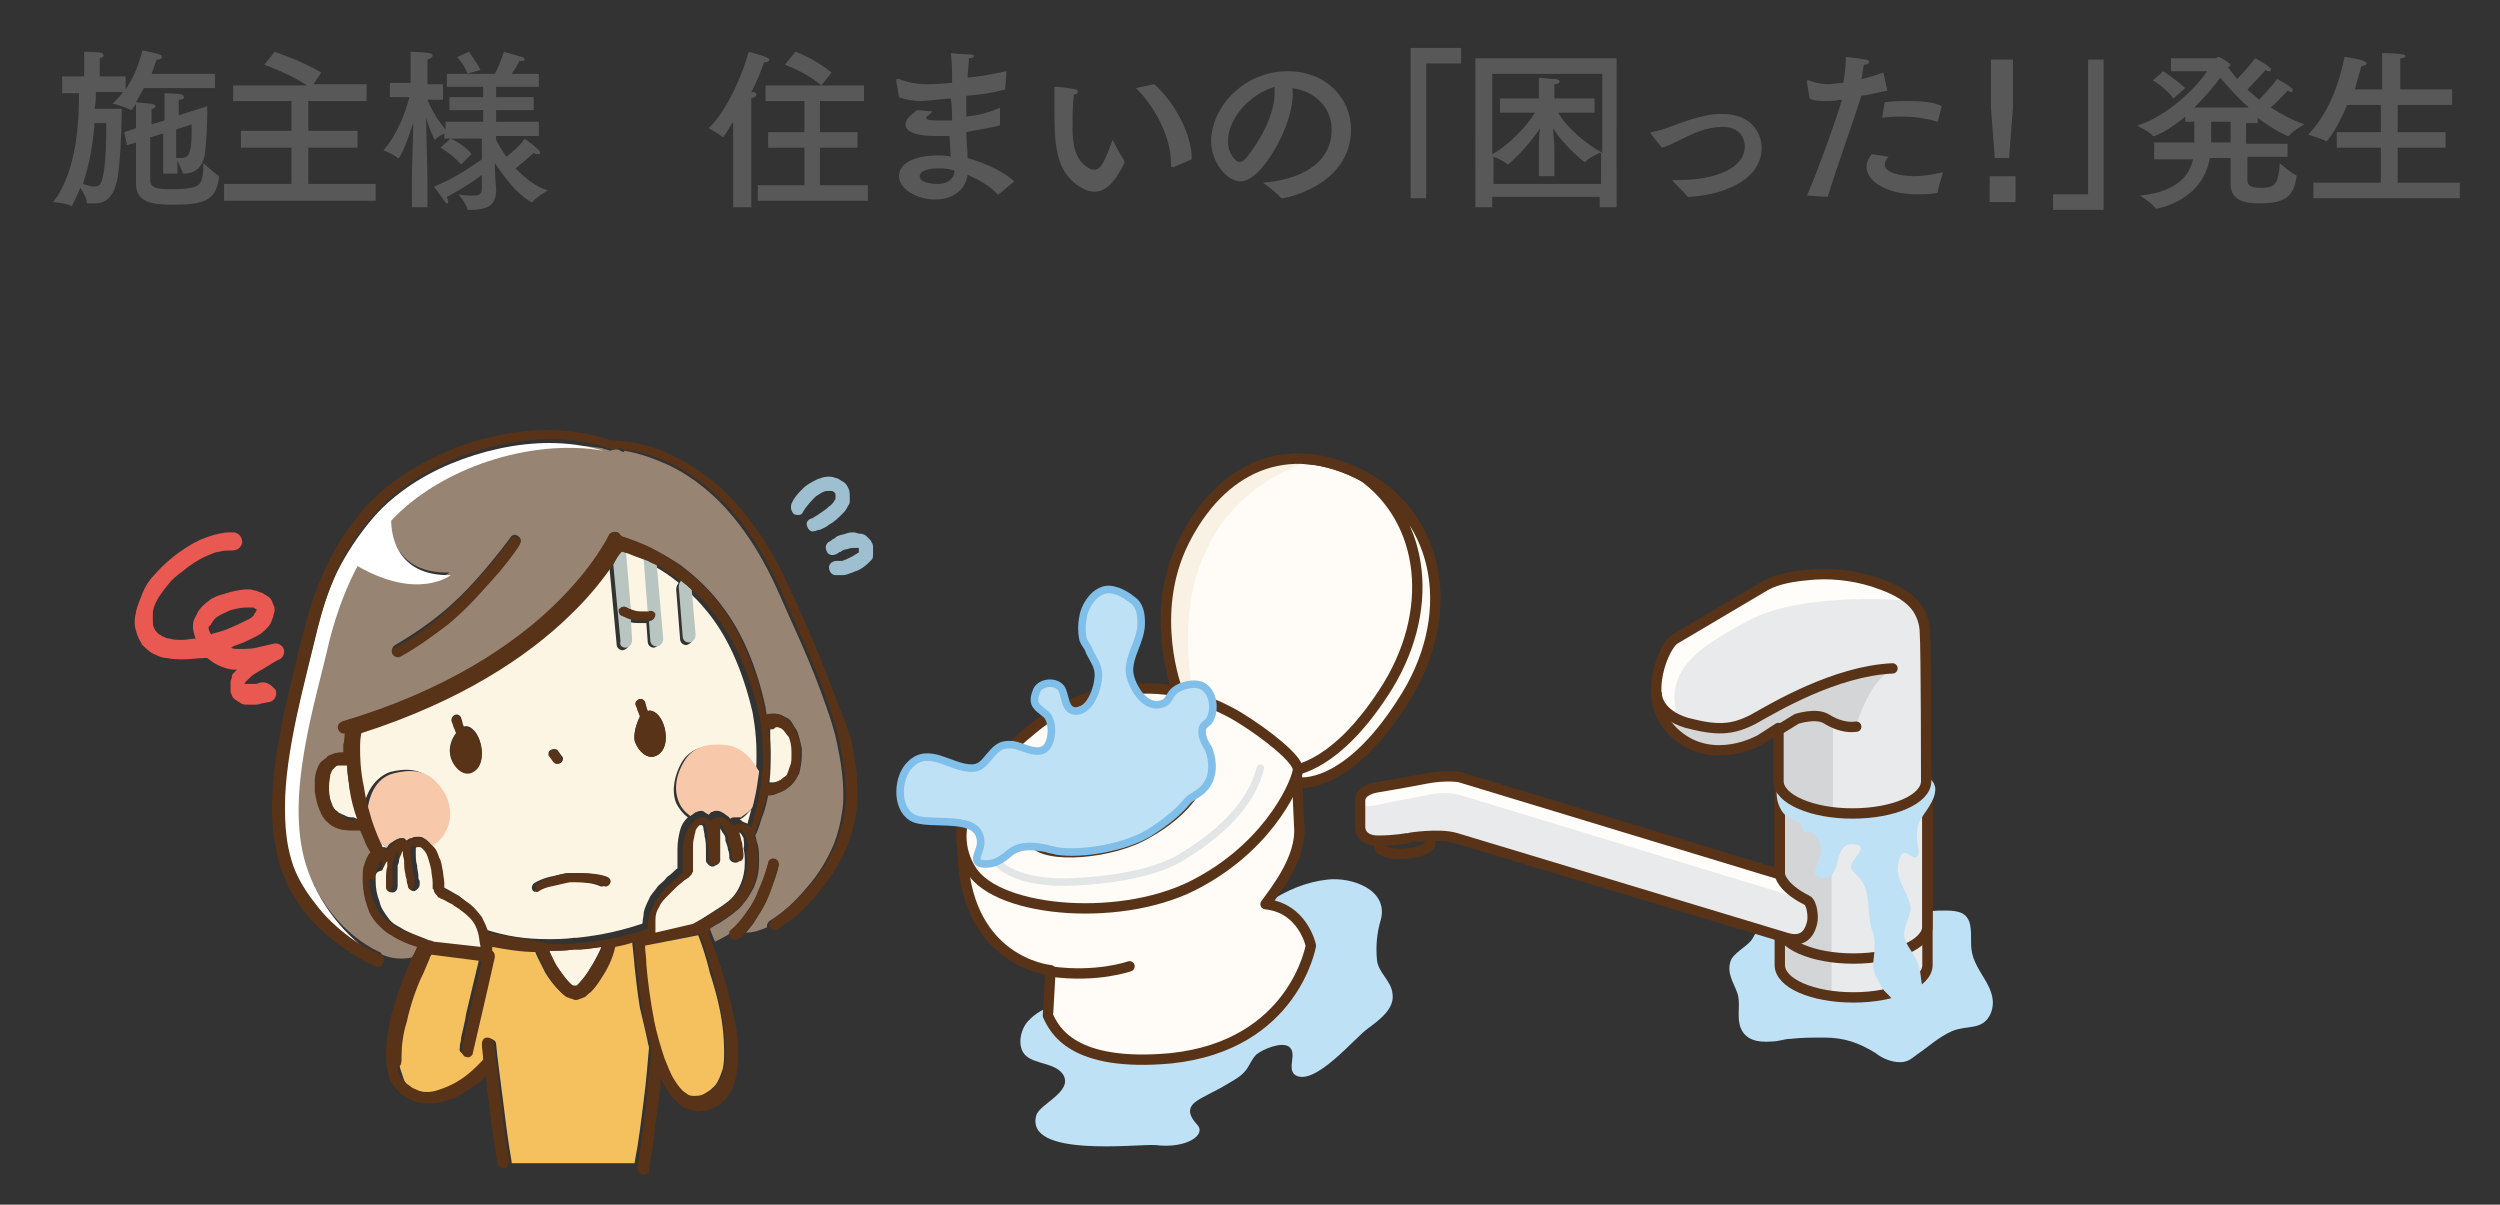 <?xml version="1.0" encoding="utf-8"?>
<!-- Generator: Adobe Illustrator 24.0.2, SVG Export Plug-In . SVG Version: 6.00 Build 0)  -->
<svg version="1.1" id="レイヤー_1" xmlns="http://www.w3.org/2000/svg" xmlns:xlink="http://www.w3.org/1999/xlink" x="0px"
	 y="0px" viewBox="0 0 193 93" style="enable-background:new 0 0 193 93;" xml:space="preserve">
<rect x="0" y="0" width="193" height="93" fill="#333333" stroke="none"/>
<style type="text/css">
	.st0{fill:#BFE1F6;}
	.st1{fill:#E9EAEB;stroke:#40210F;stroke-width:0.59;stroke-linecap:round;stroke-linejoin:round;}
	.st2{fill:#D3D5D6;}
	.st3{fill:none;stroke:#593317;stroke-width:0.799;stroke-linecap:round;stroke-linejoin:round;}
	.st4{fill:#FFFDFA;}
	.st5{fill:#FFFBF7;stroke:#593317;stroke-width:0.799;stroke-linecap:round;stroke-linejoin:round;}
	.st6{fill:#F9F1E4;}
	.st7{fill:none;stroke:#E3E6E7;stroke-width:0.584;stroke-linecap:round;stroke-linejoin:round;stroke-miterlimit:10;}
	.st8{fill:none;stroke:#7FBFE9;stroke-width:0.584;stroke-linecap:round;stroke-linejoin:round;}
	.st9{fill:none;}
	.st10{fill:#9EBFD0;}
	.st11{fill:#988472;}
	.st12{fill:#F5C15F;}
	.st13{fill:#FDF5E4;}
	.st14{fill:#FFFFFF;}
	.st15{fill:#593317;}
	.st16{fill:#F7C8AA;}
	.st17{fill:#E95952;}
	.st18{fill:#B9C5C1;}
	.st19{fill:#585858;}
</style>
<g>
	<g>
		<path class="st0" d="M135.3,70.4c0.6,0.7,0.4,1.5-0.1,2.2c-0.4,0.5-1.4,1-1.6,1.6c-0.3,0.9,0.2,1.6,0.5,2.4c0.3,0.8,0,1.6,0.2,2.5
			c0.3,1.2,1.4,1.4,2.5,1.3c0.5,0,1-0.2,1.4-0.2c0.9-0.1,1.8-0.1,2.6-0.1c1.6,0,2.7,0.4,4,1.2c0.5,0.4,1.2,0.7,1.9,0.7
			c0.6,0,0.9-0.3,1.3-0.6c0.9-0.6,1.6-1.3,2.7-1.8c1.2-0.5,2.4,0,3-1.4c0.7-1.9-1.3-3.1-1.5-4.9c-0.1-0.7,0.1-1.8-0.3-2.4
			c-0.4-0.7-1.5-0.6-2.3-0.6c-1.3,0.1-2.6,0.2-3.8-0.3c-1-0.4-1.8-0.6-2.8-0.8"/>
		<path class="st1" d="M137.4,60.3v14.2c0,0,0,0,0,0c0,1.4,2.5,2.5,5.7,2.5c3.1,0,5.7-1.1,5.7-2.5V60.3H137.4z"/>
		<path class="st2" d="M141.4,77V60.3h-4.1v14.2v0C137.4,75.7,139.1,76.7,141.4,77z"/>
		<path class="st3" d="M106.4,64.5l0.1,0.9l0,0c0,0.3,0.9,0.6,2,0.5c1.1-0.1,1.9-0.4,1.9-0.8l-0.1-0.9L106.4,64.5z"/>
		<path class="st3" d="M137.4,60.3v14.2c0,0,0,0,0,0c0,1.4,2.5,2.5,5.7,2.5c3.1,0,5.7-1.1,5.7-2.5V60.3H137.4z"/>
		<path class="st3" d="M137.4,60.3v11.2c0,0,0,0,0,0c0,1.4,2.5,2.5,5.7,2.5c3.1,0,5.7-1.1,5.7-2.5V60.3H137.4z"/>
		<path class="st0" d="M148.5,76.6c-0.3-1.1-0.1-1.5-0.6-2.6c-0.3-0.6-0.9-1.2-0.9-1.9c0-0.6,0.5-1.4,0.5-2c-0.1-1-1-2-1-3
			c0.2-2.3,1.1-0.7,1.4-0.9c0.6-0.4-0.3-1.3,0.3-2.8c0.2-0.5,1.3-1.6,1.2-2.6c-0.3-1.4-2-0.7-3-0.5c-1.6,0.2-3.2,0.2-4.8,0
			c-1.3-0.2-3-1.2-4-0.2c-0.7,0.6-0.5,2,0.1,2.7c0.6,0.7,1.4,0.4,1.5,1.3c0,0.3,0.7,0,0.9,0.3c1.3,1.6-0.7,3,0.3,3.3
			c2.1,0.6,0.8-2.9,2.9-2.5c1,0.2-0.4,1.1-0.4,1.7c0,0.3,0.2,0.4,0.5,0.7c1.2,1.2,0.6,3,1.2,4.4c0.2,0.7,0.1,1.7,0,2.4
			c0,0.7,0.3,1.1,0.6,1.7c0.3,0.6,0.9,0.8,1.1,1.5"/>
		<path class="st1" d="M112.4,64.7l25.5,7.7c1.6,0.5,1.9-0.8,2-1.2c0.1-0.4,0-1.5-0.4-1.7c-2-1-2.1-2-2.1-2l-24.2-7.3
			c0,0-1.5-0.4-3.1-0.1c-1.5,0.3-3.9,0.7-3.9,0.7s-1.2,0.2-1.2,1c0,1,0,2.1,0,2.1s0,1,1.4,1c1.3,0,2.3-0.2,2.3-0.2
			S111.1,64.3,112.4,64.7z"/>
		<path class="st4" d="M112.8,61.4l26.3,8l0,0c-1.6-0.9-1.7-1.8-1.7-1.8l-24.2-7.3c0,0-1.5-0.4-3.1-0.1c-1.5,0.3-3.9,0.7-3.9,0.7
			s-0.8,0.1-1.1,0.6c0,0.1-0.1,0.2-0.1,0.2c0,0,0,0,0,0c0,0,0,0.7,1,0.5c0.9-0.2,4.1-0.8,4.1-0.8S111.5,61,112.8,61.4z"/>
		<path class="st3" d="M112.4,64.7l25.5,7.7c1.6,0.5,1.9-0.8,2-1.2c0.1-0.4,0-1.5-0.4-1.7c-2-1-2.1-2-2.1-2L112.7,60
			c0,0-1-0.2-2.6,0.1c-1.5,0.3-3.9,0.7-3.9,0.7s-1.2,0.2-1.2,1c0,1,0,2.1,0,2.1s0,1,1.4,1c1.3,0,2.3-0.2,2.3-0.2
			S111.1,64.3,112.4,64.7z"/>
		<path class="st1" d="M148.7,60.3c0,1.4-2.5,2.5-5.7,2.5c-3.1,0-5.7-1.1-5.7-2.5v-4.1l-1.4,0.9c0,0-3.6,2.1-6.5-0.4
			c-2.8-2.4-1.1-6.5-0.2-7.3c0,0,7.1-4.2,7.1-4.2c0.9-0.5,2.1-0.7,3.2-0.8c1.7-0.2,3.5,0,5.1,0.5c1.2,0.4,2.5,0.9,3.3,1.9
			c0.4,0.5,0.7,1.3,0.7,2C148.7,50.1,148.7,60.3,148.7,60.3z"/>
		<path class="st2" d="M137.4,56.3v4.1c0,1.1,1.7,2.1,4.1,2.4v-7.1c0.6,0.3,1.3,0.4,1.8,0.3c0,0,1.1-3.9,3.1-4.4
			c-4.4,0.2-9.3,3-11,3.9c-1.6,0.9-2.8,0.9-5.2,0.3c-1.7-0.4-2.1-1.4-2.2-1.8c0,0,0,0,0,0c0,0.1,0,0.2,0.1,0.4c0,0,0,0,0,0
			c0.1,0.2,0.1,0.5,0.2,0.7c0,0,0,0,0,0c0,0.1,0.1,0.2,0.1,0.3c0,0,0,0,0,0.1c0.1,0.2,0.3,0.4,0.4,0.6c0,0,0,0.1,0.1,0.1
			c0.1,0.1,0.1,0.1,0.2,0.2c0,0,0.1,0.1,0.1,0.1c0.1,0.1,0.2,0.2,0.3,0.3c2.8,2.4,6.5,0.4,6.5,0.4L137.4,56.3L137.4,56.3z"/>
		<path class="st4" d="M135.2,47.8c4.1-2.1,12.1-1.5,12.2-1.4c-0.8-0.6-1.8-1-2.7-1.3c-1.7-0.5-3.4-0.7-5.1-0.5
			c-1,0.1-2.3,0.3-3.2,0.8c0,0-7.1,4.2-7.1,4.2c-0.7,0.5-1.7,2.6-1.3,4.7c0.5,0.6,1,1,1.6,1.4C128.3,51.8,131,50,135.2,47.8z"/>
		<path class="st3" d="M148.7,60.3c0,1.4-2.5,2.5-5.7,2.5c-3.1,0-5.7-1.1-5.7-2.5v-4.1l-1.4,0.9c0,0-3.6,2.1-6.5-0.4
			c-2.8-2.4-1.1-6.5-0.2-7.3c0,0,7.1-4.2,7.1-4.2c0.9-0.5,2.1-0.7,3.2-0.8c1.7-0.2,3.5,0,5.1,0.5c1.2,0.4,2.5,0.9,3.3,1.9
			c0.4,0.5,0.7,1.3,0.7,2C148.7,50.1,148.7,60.3,148.7,60.3z"/>
		<path class="st3" d="M127.9,53.6c0,0,0,1.5,2.3,2.2c2.3,0.6,3.5,0.6,5.2-0.3c1.6-0.9,6.3-3.7,10.7-3.9"/>
		<path class="st3" d="M137.4,56.3l1.3-0.8c0,0,1.5-0.5,2.3,0c0.8,0.5,1.6,0.7,2.3,0.6"/>
	</g>
	<g>
		<path class="st0" d="M83.7,77.6c-1.5-0.3-3.2,0-4.3,1.2c-0.6,0.6-0.9,1.9-0.3,2.6c0.7,0.8,2.4,0.6,3,1.6c0.7,1.3-1.8,2.2-2.1,3.1
			c-0.9,3.3,7.8,2.2,9.2,2.3c2.4,0.3,4-0.8,3.2-1.6c-1-1.1-0.4-1.6,0.3-2c0.7-0.4,1.4-0.7,2.2-1.2c0.5-0.3,0.9-0.5,1.3-1
			c0.3-0.4,0.4-0.8,0.8-1.2c0.5-0.4,1.9-1,2.5-0.6c0.7,0.5-0.2,1.7,0.5,2.2c1.5,0.9,4.6-2.9,5.6-3.6c0.8-0.6,2.1-1.5,1.9-2.7
			c-0.1-1-1.1-1.6-1.2-2.6c-0.1-1.1,0-2.1,0.3-3.1c0.6-2.3-2.2-3.3-4.1-3.1c-1.7,0.2-3.1,0.8-4.5,1.7c-1.1,0.7-2.3,1.4-3.3,2.2"/>
		<path class="st5" d="M90.9,53.3c0,0-2.3-5.9,0.5-11.5c2.8-5.6,7.9-8.2,13.9-5c6,3.2,7.2,10.9,2.9,17.5c-4.3,6.6-7.9,6.1-7.9,6.1
			L90.9,53.3z"/>
		<path class="st6" d="M101.5,35.5c-4.3-0.6-7.9,2-10.1,6.3c-2.8,5.6-0.5,11.5-0.5,11.5l0.9,0.7l0.3-0.4
			C89.5,38.4,100.9,35.7,101.5,35.5z"/>
		<path class="st3" d="M90.9,53.3c0,0-2.3-5.9,0.5-11.5c2.8-5.6,7.9-8.2,13.9-5c6,3.2,7.2,10.9,2.9,17.5c-4.3,6.6-7.9,6.1-7.9,6.1
			L90.9,53.3z"/>
		<path class="st5" d="M105.3,36.8c-0.1-0.1-0.2-0.1-0.3-0.2c5.1,3.5,5.9,10.7,1.8,16.9c-3.6,5.5-6.6,6-7.6,6.1l1.1,0.8
			c0,0,3.6,0.6,7.9-6.1C112.6,47.7,111.3,40,105.3,36.8z"/>
		<path class="st5" d="M74.3,65.3c0,9,6.8,9.6,6.8,9.6l-0.2,3.5c0.5,1.1,1.9,4,9.5,3.3c9.5-1,10.8-8.7,10.8-8.7s-0.6-2.9-3.5-3.2
			c0.8-1.1,2.8-3.6,2.6-6l-0.2-4.4l-11.5-4.7l-10,5.1L74.3,65.3"/>
		<path class="st5" d="M95.7,55.4c-2.1-1.3-4.8-2-4.8-2c-1.1-0.3-6.5-1-11.1,2.8c-4.6,3.7-6.9,7.7-4.8,11c2.1,3.3,11.9,4.1,17.6,0.9
			c5.7-3.1,7.6-8,7.6-8.7C100.2,58.6,97.8,56.7,95.7,55.4z M88.6,64.3c-2.6,1.6-8,2.1-8.9,0.6c-0.9-1.5,1.3-4.7,3.8-6.3
			c3.1-2,7-1.5,8.1-0.7C94.2,59.9,91.3,62.8,88.6,64.3z"/>
		<path class="st7" d="M76.3,65.7c0,0,0.8,2.4,5.8,2.4c0,0,5.7,0,8.9-1.8c3.2-1.9,5.6-4.2,6.3-7"/>
		<path class="st0" d="M92.8,56.5c0-0.5,0.2-0.5,0.5-0.8c0.6-0.8,0.4-2.4-0.6-2.8c-0.6-0.2-1.5,0-2,0.4c-0.4,0.3-0.5,0.9-0.9,1
			c-1.4,0.6-2.5-1.4-2.6-2.4c-0.1-1.3,0.9-2.4,0.9-3.8c0-0.7-0.1-1.4-0.7-1.8c-0.6-0.5-1.6-1-2.3-0.7c-0.8,0.3-1.4,1.3-1.5,2.1
			c-0.1,0.5-0.1,1.1,0,1.6c0.1,0.4,0.4,0.6,0.5,1c0.3,0.6,0.7,1.1,0.7,1.8c0,0.8-0.5,2.7-1.7,2.8c-1,0-0.8-1.3-1.2-1.8
			c-0.5-0.6-1.7-0.4-1.9,0.3c-0.4,1,0.1,1.2,0.7,1.7c0.7,0.5,0.6,2.5-0.2,2.8c-0.7,0.3-1.6-0.3-2.3-0.4c-1-0.1-1.3,0.3-1.9,1
			c-0.4,0.5-0.7,0.8-1.3,0.8c-1.6,0-3.3-1.7-4.7-0.3c-1,0.9-1.2,3.3,0.1,4.1c1.3,0.8,5.5-0.5,5.3,2.1c-0.1,0.7-0.8,1.5,0.4,1.5
			c0.8,0,1.3-0.4,1.9-0.9c0.8-0.6,1.8-0.5,2.8-0.3c0.2,0.1,0.5,0.1,0.8,0.2c0,0,0,0,0,0l0,0c2,0.3,5.3-0.3,7.1-1.4
			c1.1-0.7,2.2-1.5,3-2.5l0,0c0.3-0.3,1-0.6,1.3-1c0.7-0.8,0.7-2,0.3-3C93.1,57.5,92.8,57,92.8,56.5z"/>
		<path class="st8" d="M92.8,56.5c0-0.5,0.2-0.5,0.5-0.8c0.6-0.8,0.4-2.4-0.6-2.8c-0.6-0.2-1.5,0-2,0.4c-0.4,0.3-0.5,0.9-0.9,1
			c-1.4,0.6-2.5-1.4-2.6-2.4c-0.1-1.3,0.9-2.4,0.9-3.8c0-0.7-0.1-1.4-0.7-1.8c-0.6-0.5-1.6-1-2.3-0.7c-0.8,0.3-1.4,1.3-1.5,2.1
			c-0.1,0.5-0.1,1.1,0,1.6c0.1,0.4,0.4,0.6,0.5,1c0.3,0.6,0.7,1.1,0.7,1.8c0,0.8-0.5,2.7-1.7,2.8c-1,0-0.8-1.3-1.2-1.8
			c-0.5-0.6-1.7-0.4-1.9,0.3c-0.4,1,0.1,1.2,0.7,1.7c0.7,0.5,0.6,2.5-0.2,2.8c-0.7,0.3-1.6-0.3-2.3-0.4c-1-0.1-1.3,0.3-1.9,1
			c-0.4,0.5-0.7,0.8-1.3,0.8c-1.6,0-3.3-1.7-4.7-0.3c-1,0.9-1.2,3.3,0.1,4.1c1.3,0.8,5.5-0.5,5.3,2.1c-0.1,0.7-0.8,1.5,0.4,1.5
			c0.8,0,1.3-0.4,1.9-0.9c0.8-0.6,1.8-0.5,2.8-0.3c0.2,0.1,0.5,0.1,0.8,0.2c0,0,0,0,0,0l0,0c2,0.3,5.3-0.3,7.1-1.4
			c1.1-0.7,2.2-1.5,3-2.5l0,0c0.3-0.3,1-0.6,1.3-1c0.7-0.8,0.7-2,0.3-3C93.1,57.5,92.8,57,92.8,56.5z"/>
		<path class="st5" d="M87.2,74.6c0,0-2.5,0.9-6.1,0.4"/>
	</g>
	<g>
		<path class="st9" d="M16.4,49c0.1,0,0.1,0,0.2-0.1h0c0.3-0.1,0.7-0.2,1.2-0.4c0.4-0.2,0.9-0.4,1.3-0.6c0.2-0.1,0.4-0.3,0.6-0.4
			c0.1-0.1,0.1-0.1,0.1-0.2c0-0.1,0.1-0.1,0.1-0.2c0,0,0-0.1,0-0.1c0,0,0,0,0,0c0,0,0,0,0,0c0,0,0,0-0.1,0c0,0-0.1,0-0.2-0.1
			c-0.1,0-0.2,0-0.4,0l0,0c0,0-0.1,0-0.1,0c-0.4,0-0.8,0.1-1.2,0.2c-0.4,0.1-0.8,0.3-1,0.5c-0.2,0.1-0.3,0.3-0.4,0.4
			c-0.1,0.1-0.1,0.1-0.1,0.2c0,0.1,0,0.2,0,0.3c0,0.1,0,0.2,0.1,0.4C16.3,48.9,16.3,49,16.4,49z"/>
		<path class="st10" d="M61.3,39.7c0.3,0.1,0.6,0.1,0.7-0.2c0.3-0.5,0.7-0.9,1-1.2c0.2-0.1,0.3-0.2,0.5-0.3c0.2-0.1,0.3-0.1,0.4-0.1
			c0.1,0,0.2,0,0.3,0c0.1,0,0.2,0.1,0.2,0.1c0.1,0.1,0.1,0.1,0.1,0.2c0,0,0,0.1,0,0.1c0,0,0,0.1,0,0.2c0,0.1-0.1,0.1-0.1,0.2
			c-0.1,0.1-0.2,0.3-0.4,0.4c-0.2,0.2-0.5,0.4-0.8,0.6c-0.1,0.1-0.2,0.1-0.3,0.2c-0.1,0-0.1,0-0.1,0.1c0,0-0.1,0-0.1,0
			c-0.3,0.1-0.5,0.3-0.4,0.6c0.1,0.3,0.3,0.5,0.6,0.4c0.1,0,0.2-0.1,0.4-0.1c0.2-0.1,0.5-0.2,0.7-0.4c0.4-0.2,0.7-0.5,1.1-0.9
			c0.2-0.2,0.3-0.4,0.4-0.6c0.1-0.1,0.1-0.2,0.1-0.3c0-0.1,0-0.2,0-0.4c0-0.2,0-0.4-0.1-0.6c-0.1-0.2-0.2-0.4-0.4-0.5
			c-0.2-0.1-0.4-0.3-0.6-0.3c-0.2-0.1-0.4-0.1-0.6-0.1c-0.3,0-0.5,0.1-0.8,0.2c-0.4,0.2-0.8,0.4-1.1,0.7c-0.3,0.3-0.7,0.7-0.9,1.2
			C61,39.2,61.1,39.5,61.3,39.7z"/>
		<path class="st10" d="M67.4,42.2c0-0.2-0.1-0.3-0.2-0.5c-0.1-0.1-0.2-0.2-0.3-0.3c-0.1-0.1-0.3-0.2-0.5-0.2
			c-0.2,0-0.3-0.1-0.5-0.1c-0.2,0-0.4,0-0.6,0.1c-0.3,0.1-0.6,0.1-0.8,0.3c-0.1,0.1-0.2,0.1-0.3,0.2c-0.1,0.1-0.2,0.1-0.3,0.2
			c-0.2,0.2-0.2,0.5,0,0.8c0.2,0.2,0.5,0.2,0.8,0c0,0,0.1-0.1,0.2-0.1c0.1-0.1,0.3-0.2,0.5-0.2c0.2-0.1,0.4-0.1,0.6-0.1
			c0.1,0,0.2,0,0.2,0c0,0,0.1,0,0.1,0c0,0,0,0,0,0c0,0,0,0,0,0c0,0,0,0,0,0.1c0,0,0,0.1,0,0.1c0,0,0,0,0,0.1c0,0,0,0.1-0.1,0.1
			c-0.1,0.1-0.2,0.1-0.3,0.2c-0.2,0.1-0.4,0.2-0.6,0.3c-0.1,0-0.2,0.1-0.3,0.1c-0.1,0-0.2,0-0.3,0c0,0-0.1,0-0.1,0
			c-0.3,0-0.6,0.2-0.6,0.5c0,0.3,0.2,0.6,0.5,0.6c0.1,0,0.2,0,0.2,0c0.1,0,0.2,0,0.4,0c0.2,0,0.4-0.1,0.7-0.2
			c0.2-0.1,0.3-0.1,0.5-0.2c0.2-0.1,0.5-0.3,0.7-0.5c0.1-0.1,0.2-0.2,0.3-0.3c0.1-0.1,0.1-0.3,0.1-0.4c0-0.1,0-0.2,0-0.2
			C67.4,42.4,67.4,42.3,67.4,42.2z"/>
		<path class="st11" d="M59.4,71.1c1-0.6,2-1.5,2.9-2.6c0.9-1,1.6-2.2,2.1-3.4c0.3-0.8,0.5-1.6,0.6-2.4c0.1-0.5,0.1-0.9,0.1-1.4
			c0-1.3-0.2-2.6-0.5-4c-0.3-1.4-0.8-2.7-1.3-4.1c-1-2.7-2.3-5.4-3.3-7.7c-0.9-2-2-3.9-3.4-5.6c-1.4-1.7-3.1-3.1-5-4
			c-1.1-0.5-2.2-0.9-3.4-1.1c0,0,0,0.1-0.1,0.1l-0.4-0.2c-0.2,0-0.4,0-0.6,0.1c-0.2-0.1-0.4-0.1-0.6-0.2c-5.7-0.9-12.7,1.4-16.4,5.4
			c0,0.9,0.3,4.3,4.6,4.2c0,0-2.5,2-7.2-0.7c-1,1.7-1.7,3.6-2.1,5.5c-1.3,5.3-3.6,12.2-1.9,17.5c0.9,2.9,3,5.7,5.8,7l0,0
			c0.1,0,0.1,0.1,0.2,0.2c0.7,0.3,1.5,0.4,2.4,0.2c0.1-0.3,0.3-0.6,0.4-0.8c-0.7-0.2-1.3-0.5-2-0.9c-0.4-0.2-0.8-0.5-1-0.8
			c-0.3-0.3-0.5-0.7-0.7-1c-0.4-0.8-0.6-1.6-0.5-2.5c0-0.1,0-0.1,0-0.2c0-0.3,0-0.6,0.1-0.9c0.1-0.3,0.2-0.6,0.4-0.9
			c0,0,0.1-0.1,0.1-0.1c-0.2-0.3-0.3-0.7-0.5-1c-0.1-0.2-0.2-0.5-0.3-0.7c-0.2,0-0.3,0-0.6,0c-0.3,0-0.6,0-1-0.1
			c-0.3-0.1-0.7-0.3-1-0.6c-0.2-0.2-0.4-0.5-0.5-0.8c-0.2-0.4-0.3-0.9-0.4-1.5c0-0.2,0-0.4,0-0.5c0-0.4,0-0.7,0.1-1
			c0.1-0.3,0.2-0.6,0.4-0.8c0.1-0.1,0.2-0.3,0.4-0.3c0.2-0.1,0.4-0.2,0.5-0.3c0.2-0.1,0.5-0.1,0.7-0.1c0,0,0.1,0,0.1,0
			c0-0.2,0-0.3,0-0.4c0-0.1,0-0.2,0-0.2l0,0c0-0.3,0-0.6,0.1-0.9c-0.2,0-0.4-0.1-0.5-0.3c-0.1-0.2,0.1-0.5,0.3-0.6
			c8.1-2.4,13.3-6,16.4-9c3.1-3,4.2-5.4,4.2-5.4l0,0l0,0c0.1-0.2,0.4-0.3,0.6-0.2c0.1,0.1,0.2,0.2,0.3,0.3c1.4,0.5,3,1.2,4.5,2.2
			c1.2,0.9,2.4,2,3.4,3.4c1.4,1.9,2.5,4.4,3.2,7.6l0,0c0,0,0,0.2,0.1,0.6c0.2,0,0.3-0.1,0.5-0.1c0.2,0,0.4,0,0.6,0.1
			c0.2,0.1,0.4,0.2,0.6,0.3c0.1,0.1,0.2,0.2,0.3,0.4c0.1,0.2,0.3,0.4,0.4,0.7c0.1,0.3,0.2,0.7,0.3,1.2c0,0.2,0,0.3,0,0.5
			c0,0.5-0.1,1-0.2,1.4c-0.2,0.4-0.4,0.7-0.6,0.9c-0.2,0.2-0.4,0.3-0.5,0.4c-0.2,0.1-0.5,0.2-0.7,0.3c-0.2,0.1-0.4,0.1-0.6,0.1
			c-0.1,0.5-0.2,1-0.4,1.5c-0.2,0.5-0.3,1.1-0.6,1.6c0.1,0.2,0.1,0.5,0.2,0.7c0.1,0.4,0.1,0.9,0.1,1.3c0,0.7-0.1,1.3-0.4,2
			c-0.3,0.6-0.7,1.2-1.2,1.7c-0.6,0.5-1.3,1-1.9,1.3c-0.1,0.1-0.2,0.1-0.3,0.2c0.1,0.2,0.2,0.6,0.4,1c0.4-0.2,0.8-0.4,1.1-0.6
			c0-0.1,0.1-0.1,0.1-0.2c0.5-0.4,0.9-1,1.3-1.5c0.4-0.6,0.7-1.2,0.9-1.7c0.5-1.1,0.7-2,0.7-2l0,0c0.1-0.2,0.3-0.4,0.5-0.3
			c0.2,0.1,0.4,0.3,0.3,0.5c0,0-0.1,0.5-0.4,1.3c-0.3,0.8-0.7,1.8-1.3,2.7c-0.2,0.4-0.5,0.7-0.8,1.1c0.6,0,1.1-0.2,1.6-0.4
			C59.2,71.3,59.3,71.2,59.4,71.1z M36.8,44.7c1.6-1.8,2.6-3.2,2.6-3.2h0c0.1-0.2,0.4-0.3,0.6-0.1c0.2,0.1,0.3,0.4,0.1,0.6
			c0,0-0.6,0.8-1.5,2c-1,1.2-2.4,2.7-4,4.1c-1.1,0.9-2.3,1.8-3.7,2.5c-0.2,0.1-0.5,0-0.6-0.2c-0.1-0.2,0-0.5,0.2-0.6
			c1.2-0.7,2.4-1.5,3.5-2.4C35,46.6,36,45.6,36.8,44.7z"/>
		<path class="st12" d="M49.7,84.9c0.2-1.5,0.3-2.9,0.4-4c0-0.2-0.1-0.3-0.1-0.5c-0.2-0.9-0.4-1.8-0.6-2.6c-0.2-1.2-0.3-2.2-0.4-3.1
			c-0.1-1.2-0.2-1.9-0.2-2c0-0.1,0-0.1,0-0.2c-0.5,0.1-1,0.3-1.5,0.4c-0.3,0.9-0.7,1.7-1,2.3c-0.3,0.5-0.6,0.9-0.9,1.2
			c-0.2,0.2-0.3,0.3-0.5,0.4c-0.1,0.1-0.2,0.1-0.3,0.1c-0.1,0-0.2,0.1-0.4,0.1c-0.1,0-0.2,0-0.3-0.1c-0.1,0-0.2-0.1-0.3-0.1
			c-0.2-0.1-0.3-0.2-0.5-0.4c-0.3-0.3-0.7-0.8-1-1.3c-0.2-0.4-0.4-0.8-0.6-1.2c-0.1-0.2-0.2-0.4-0.2-0.6c-1.3,0-2.4-0.2-3.5-0.4
			c0,0.1,0,0.2,0,0.3c0,0,0.1,0.1,0.1,0.1c0.1,0.1,0.1,0.2,0.1,0.4c-0.6,2.7-1.7,7.4-1.7,7.4c-0.1,0.2-0.3,0.4-0.5,0.3
			c-0.2-0.1-0.4-0.3-0.3-0.5c0,0,0-0.1,0-0.2c0-0.1,0.1-0.3,0.1-0.6c0.1-0.5,0.3-1.2,0.4-1.9c0.3-1.3,0.7-2.9,1-4.2l-3.9-0.5
			c0,0.1-0.1,0.1-0.1,0.2c-0.1,0.3-0.3,0.7-0.5,1.2c-0.4,1-0.9,2.4-1.3,3.8c-0.2,0.9-0.4,1.9-0.4,2.7c0,0.4,0,0.8,0.1,1.1
			c0.1,0.3,0.2,0.6,0.3,0.9c0.1,0.2,0.2,0.3,0.4,0.4c0.2,0.2,0.4,0.3,0.7,0.4c0.3,0.1,0.6,0.2,0.9,0.2c0.5,0,1-0.1,1.5-0.4
			c0.5-0.2,1-0.5,1.4-0.8c0.8-0.6,1.3-1.2,1.4-1.3l0,0v0c0,0,0,0,0,0c0-0.4-0.1-0.8-0.1-1.2c0-0.3,0.2-0.5,0.4-0.5
			c0.3,0,0.5,0.2,0.5,0.4c0.1,1.1,0.3,2.5,0.5,4.1c0.2,1.6,0.4,3.3,0.7,5c0,0,0,0.1,0,0.1H49c0,0,0-0.1,0-0.1
			C49.3,88.2,49.5,86.5,49.7,84.9z"/>
		<path class="st13" d="M44.7,73.3C44.7,73.3,44.7,73.3,44.7,73.3c-0.1,0-0.2,0-0.2,0c0,0-0.1,0-0.1,0c0,0,0,0-0.1,0
			c-0.7,0.1-1.3,0.1-1.9,0.1c0.2,0.6,0.5,1.1,0.8,1.5c0.3,0.4,0.6,0.8,0.8,1c0.1,0.1,0.2,0.2,0.3,0.2c0,0,0,0,0.1,0c0,0,0,0,0,0
			c0,0,0,0,0.1,0c0.1,0,0.2-0.1,0.3-0.3c0.2-0.2,0.5-0.6,0.8-1.1c0.2-0.3,0.4-0.7,0.6-1.1c0.1-0.2,0.2-0.4,0.2-0.5
			C45.8,73.2,45.3,73.3,44.7,73.3z"/>
		<path class="st14" d="M23.6,66.7c-1.6-5.3,0.7-12.3,1.9-17.5c0.5-1.9,1.2-3.8,2.1-5.5c4.7,2.7,7.2,0.7,7.2,0.7
			c-4.3,0.1-4.6-3.3-4.6-4.2c3.7-4,10.7-6.4,16.4-5.4c-1.3-0.4-2.8-0.6-4.2-0.6c-2.5,0-5.2,0.6-7.6,1.6c-2.4,1-4.6,2.5-6.1,4.3
			c-1.1,1.3-2,2.7-2.7,4.1c-0.7,1.5-1.2,3-1.6,4.7c-0.5,2-1.1,4.3-1.6,6.7c-0.5,2.3-0.9,4.7-0.9,7c0,1.5,0.2,2.9,0.5,4.1
			c0.3,1.1,1,2.3,1.8,3.3c0.8,1,1.8,2,2.9,2.8c0.7,0.5,1.5,0.9,2.2,1.2c0,0,0,0,0,0l0,0C26.6,72.4,24.5,69.6,23.6,66.7z"/>
		<path class="st15" d="M63.4,51c-0.8-2-1.7-4-2.5-5.7c-1.2-2.7-2.9-5.4-5.1-7.5c-1.1-1-2.4-1.9-3.8-2.6c-1.4-0.7-2.9-1.1-4.6-1.2
			c-0.1,0-0.2,0-0.2,0c-1.5-0.5-3.2-0.8-4.8-0.8c-2.7,0-5.5,0.6-8,1.7c-2.5,1.1-4.8,2.6-6.4,4.5c-1.1,1.3-2.1,2.8-2.8,4.3
			c-0.7,1.5-1.3,3.2-1.7,4.8c-0.5,2-1.1,4.3-1.6,6.7C21.4,57.6,21,60,21,62.4c0,1.5,0.2,3,0.6,4.4c0.3,0.8,0.6,1.7,1.1,2.4
			c0.7,1.2,1.7,2.3,2.8,3.2c1.1,0.9,2.3,1.7,3.5,2.2c0.2,0.1,0.5,0,0.6-0.3c0.1-0.1,0-0.3,0-0.4c0-0.1-0.1-0.1-0.2-0.2c0,0,0,0,0,0
			c-0.7-0.3-1.5-0.7-2.2-1.2c-1.1-0.8-2.1-1.7-2.9-2.8c-0.8-1-1.5-2.2-1.8-3.3c-0.4-1.3-0.5-2.7-0.5-4.1c0-2.2,0.4-4.6,0.9-7
			c0.5-2.3,1.1-4.6,1.6-6.7c0.4-1.6,0.9-3.2,1.6-4.7c0.7-1.5,1.6-2.9,2.7-4.1c1.5-1.8,3.6-3.2,6.1-4.3c2.4-1,5.1-1.6,7.6-1.6
			c1.5,0,2.9,0.2,4.2,0.6c0.2,0.1,0.4,0.1,0.6,0.2c0.2,0,0.4-0.1,0.6-0.1l0.4,0.2c0,0,0,0,0.1-0.1c1.2,0.2,2.4,0.6,3.4,1.1
			c1.9,0.9,3.6,2.3,5,4c1.4,1.7,2.5,3.6,3.4,5.6c1,2.3,2.3,5,3.3,7.7c0.5,1.4,1,2.7,1.3,4.1c0.3,1.4,0.5,2.7,0.5,4
			c0,0.5,0,0.9-0.1,1.4c-0.1,0.8-0.3,1.6-0.6,2.4c-0.5,1.2-1.2,2.4-2.1,3.4c-0.9,1-1.8,1.9-2.9,2.6c-0.1,0.1-0.2,0.2-0.2,0.3
			c0,0.1,0,0.2,0.1,0.3c0.1,0.2,0.4,0.3,0.6,0.1c0.7-0.5,1.5-1,2.1-1.7c1-1,1.9-2.2,2.6-3.4c0.7-1.3,1.1-2.6,1.3-3.9
			c0.1-0.5,0.1-1,0.1-1.5c0-1.4-0.2-2.8-0.5-4.2C65,55.1,64.2,53,63.4,51z"/>
		<path class="st13" d="M27.6,63.2c-0.3-0.8-0.4-1.6-0.6-2.3c-0.1-0.7-0.2-1.3-0.2-1.9c-0.1,0-0.1,0-0.2,0c-0.1,0-0.3,0-0.4,0
			c-0.1,0-0.2,0.1-0.3,0.1c-0.1,0-0.1,0.1-0.2,0.2c-0.1,0.1-0.1,0.2-0.2,0.4c-0.1,0.2-0.1,0.5-0.1,0.9c0,0.1,0,0.3,0,0.4
			c0,0.4,0.1,0.8,0.2,1c0.1,0.3,0.2,0.5,0.4,0.6c0.1,0.1,0.2,0.2,0.3,0.2c0.1,0.1,0.3,0.1,0.4,0.2c0.2,0.1,0.4,0.1,0.6,0.1
			C27.5,63.2,27.5,63.2,27.6,63.2z"/>
		<path class="st13" d="M59.5,58c0,0.7,0,1.6-0.1,2.4c0.1,0,0.2,0,0.3,0c0.2,0,0.5-0.1,0.7-0.3c0.1-0.1,0.3-0.2,0.4-0.3
			c0.1-0.2,0.3-0.4,0.3-0.8c0-0.2,0.1-0.4,0.1-0.7c0-0.1,0-0.3,0-0.4c0-0.5-0.1-0.8-0.2-1.1c-0.1-0.3-0.2-0.4-0.4-0.5
			c-0.1-0.1-0.2-0.1-0.3-0.2c-0.1,0-0.3-0.1-0.4-0.1c-0.1,0-0.3,0-0.4,0C59.4,56.7,59.5,57.3,59.5,58z"/>
		<path class="st13" d="M48.6,47.1c0.1,0,0.2,0.1,0.3,0.1c0.2,0.1,0.5,0.1,0.7,0.1c0.1,0,0.2,0,0.3,0c0.1,0,0.1,0,0.2,0l-0.3-3.9
			c0-0.1,0-0.2,0-0.2c0,0,0,0,0,0c-0.5-0.2-1.1-0.5-1.6-0.6L48.6,47.1z"/>
		<path class="st13" d="M42.3,72.5c0.6,0,1.3,0,2-0.1c0,0,0,0,0,0c0,0,0.1,0,0.1,0l0,0c0,0,0.1,0,0.1,0c0,0,0,0,0,0
			c2-0.2,3.6-0.6,5.1-1.1c0-0.3,0.1-0.6,0.1-0.9c0.1-0.4,0.3-0.8,0.5-1.2c0.2-0.3,0.4-0.5,0.6-0.8c0.2-0.2,0.5-0.4,0.7-0.7
			c0.3-0.2,0.5-0.4,0.7-0.6c0.1,0,0.1-0.1,0.1-0.1c0,0,0,0,0,0c0,0,0,0,0,0c0,0,0,0,0,0c0-0.1,0-0.3,0-0.4c0-0.3,0-0.7,0-0.9
			c0-0.1,0-0.1,0-0.2c0-0.5,0.1-1,0.2-1.4c0.1-0.4,0.3-0.7,0.5-0.9c0,0,0.1-0.1,0.1-0.1c-0.4-0.3-0.7-0.7-0.9-1.1
			c-0.4-1-0.1-2.2,0.4-3.1c0.7-1.2,1.9-1.4,3.1-1.3c1.2,0.1,2,1.1,2.5,2.2c0,0.1,0,0.1,0.1,0.2c0.1-0.6,0.1-1.3,0.1-1.8
			c0-1.8-0.3-3.1-0.3-3.2c-0.8-3.4-2-6-3.6-7.9c-0.4-0.5-0.9-1-1.3-1.4l0.3,3.5c0,0.3-0.2,0.5-0.5,0.6c0,0,0,0,0,0
			c-0.3,0-0.5-0.2-0.5-0.5l-0.3-3.8c0-0.2,0.1-0.4,0.2-0.5c-0.6-0.5-1.2-0.9-1.9-1.3l0.5,5.7c0,0.3-0.2,0.5-0.5,0.6c0,0,0,0,0,0
			c-0.3,0-0.5-0.2-0.5-0.5l-0.1-1.4c0,0-0.1,0-0.1,0c-0.1,0-0.3,0-0.4,0c-0.3,0-0.6,0-0.8-0.1c0,0-0.1,0-0.1,0l0.1,1.6
			c0,0.3-0.2,0.5-0.5,0.6c0,0,0,0,0,0c-0.3,0-0.5-0.2-0.5-0.5l-0.6-6.4c-0.7,1-1.8,2.5-3.5,4.1c-3.1,3-8.1,6.5-16,9
			c0,0.4-0.1,0.8-0.1,1.2l0,0c0,0,0,0,0,0c0,0,0,0.1,0,0.1c0,0.4,0,1.5,0.3,2.9c0.1,0.6,0.2,1.2,0.4,1.8c0-0.1,0-0.1,0-0.2
			c0.2-1.1,0.9-2.2,2-2.6c1.2-0.3,2.4-0.3,3.3,0.7c0.7,0.8,1.2,2,1,3c-0.2,0.8-0.7,1.4-1.3,1.8c0.2,0.2,0.3,0.5,0.4,0.8
			c0.1,0.3,0.2,0.7,0.3,1.1c0,0.2,0.1,0.6,0.1,0.9c0,0.2,0,0.3,0,0.4c0,0,0,0,0,0c0,0,0,0,0,0c0,0,0,0,0,0c0,0,0.1,0,0.1,0.1l0,0
			c0.3,0.1,0.6,0.3,0.8,0.4c0.3,0.2,0.6,0.3,0.8,0.5c0.5,0.4,0.9,0.8,1.2,1.2c0.2,0.4,0.4,0.8,0.5,1.2
			C39.1,72.3,40.6,72.5,42.3,72.5z M41.1,68.7c-0.1-0.2,0-0.4,0.1-0.5c0.3-0.2,0.8-0.4,1.2-0.5c0.5-0.1,0.9-0.2,1.4-0.3
			c0.3,0,0.5,0,0.7,0c0.9,0,1.6,0.1,2.1,0.3c0.2,0.1,0.3,0.3,0.2,0.5c-0.1,0.2-0.3,0.3-0.5,0.2c-0.5-0.2-1.1-0.3-1.9-0.3
			c-0.2,0-0.4,0-0.7,0c-0.4,0-0.9,0.1-1.3,0.3c-0.4,0.1-0.8,0.3-1.1,0.4C41.5,68.9,41.2,68.9,41.1,68.7z M49.4,55.3
			c0-0.1-0.1-0.2-0.1-0.3c-0.1-0.2-0.1-0.4-0.2-0.5c-0.1-0.2,0-0.4,0.2-0.5c0.2-0.1,0.4,0,0.5,0.2c0,0.1,0.1,0.3,0.1,0.4
			c0,0.1,0.1,0.2,0.1,0.3c0.2-0.1,0.5,0,0.7,0.2c0.7,0.6,1,2.3,0.3,3c-0.8,0.8-1.7,0-2-0.9C48.9,56.7,49.1,55.9,49.4,55.3
			C49.4,55.3,49.4,55.3,49.4,55.3z M43.3,58.9c-0.2,0.1-0.4,0.1-0.5-0.1c-0.1-0.1-0.2-0.3-0.3-0.4c-0.1-0.2-0.1-0.4,0.1-0.5
			c0.2-0.1,0.4-0.1,0.5,0.1c0.1,0.1,0.2,0.3,0.3,0.4C43.5,58.5,43.5,58.7,43.3,58.9z M34.8,58.4c-0.2-0.5,0-1.3,0.4-1.8
			c0,0,0-0.1,0-0.1c0-0.1-0.1-0.2-0.1-0.3c-0.1-0.2-0.1-0.4-0.2-0.5c-0.1-0.2,0-0.4,0.2-0.5c0.2-0.1,0.4,0,0.5,0.2
			c0,0.1,0.1,0.3,0.1,0.4c0,0.1,0.1,0.2,0.1,0.3c0.2-0.1,0.5,0,0.7,0.2c0.7,0.6,1,2.3,0.3,3C36,60.1,35.1,59.4,34.8,58.4z"/>
		<polygon class="st13" points="27.7,57.6 27.7,57.6 27.7,57.6 		"/>
		<polygon class="st13" points="30.2,65.8 30.2,65.8 30.2,65.8 		"/>
		<path class="st13" d="M29.3,65c0.1,0.1,0.1,0.3,0.2,0.4c0.1,0,0.1,0,0.2,0c0,0,0.1,0,0.1,0.1c0,0,0-0.1,0.1-0.1c0,0,0,0,0,0
			C29.7,65.3,29.5,65.1,29.3,65z"/>
		<path class="st13" d="M57.5,63c-0.1,0.1-0.3,0.2-0.4,0.3c0.1,0,0.1,0,0.2,0.1c0.1,0.1,0.3,0.1,0.4,0.2c0,0,0,0,0,0
			c0.1-0.4,0.2-0.7,0.3-1.1C57.8,62.7,57.7,62.8,57.5,63z"/>
		<polygon class="st13" points="58.3,54.9 58.3,54.8 58.3,54.8 		"/>
		<path class="st15" d="M49,57.2c0.3,0.9,1.2,1.7,2,0.9c0.7-0.7,0.4-2.4-0.3-3c-0.3-0.2-0.5-0.3-0.7-0.2c0-0.1-0.1-0.2-0.1-0.3
			c0-0.1-0.1-0.3-0.1-0.4c-0.1-0.2-0.3-0.3-0.5-0.2c-0.2,0.1-0.3,0.3-0.2,0.5c0.1,0.2,0.1,0.4,0.2,0.5c0,0.1,0.1,0.2,0.1,0.3
			c0,0,0,0.1,0,0.1C49.1,55.9,48.9,56.7,49,57.2z"/>
		<path class="st15" d="M36.5,56.4c-0.3-0.2-0.5-0.3-0.7-0.2c0-0.1-0.1-0.2-0.1-0.3c0-0.1-0.1-0.3-0.1-0.4c-0.1-0.2-0.3-0.3-0.5-0.2
			c-0.2,0.1-0.3,0.3-0.2,0.5c0.1,0.2,0.1,0.4,0.2,0.5c0,0.1,0.1,0.2,0.1,0.3c0,0,0,0.1,0,0.1c-0.4,0.5-0.5,1.3-0.4,1.8
			c0.3,0.9,1.2,1.7,2,0.9C37.5,58.7,37.2,57,36.5,56.4z"/>
		<path class="st16" d="M55.9,57.5c-1.2-0.1-2.4,0.1-3.1,1.3c-0.6,1-0.8,2.1-0.4,3.1c0.2,0.5,0.5,0.8,0.9,1.1
			c0.1-0.1,0.3-0.2,0.4-0.3c0.1,0,0.2-0.1,0.4-0.1c0.1,0,0.2,0,0.3,0.1s0.2,0.1,0.3,0.2c0,0,0,0,0,0c0,0,0,0,0,0
			c0.1-0.1,0.1-0.1,0.2-0.2c0.1,0,0.2-0.1,0.3-0.1c0.1,0,0.1,0,0.2,0c0.2,0,0.3,0.1,0.5,0.2c0.1,0.1,0.3,0.2,0.4,0.3
			c0,0,0,0.1,0.1,0.1c0.1-0.1,0.2-0.1,0.3-0.1c0.1,0,0.1,0,0.2,0c0.1,0,0.2,0,0.3,0c0.1-0.1,0.3-0.2,0.4-0.3
			c0.2-0.1,0.4-0.3,0.5-0.5c0-0.1,0.1-0.3,0.1-0.4c0.2-0.8,0.3-1.6,0.4-2.3c0-0.1,0-0.1-0.1-0.2C58,58.5,57.2,57.6,55.9,57.5z"/>
		<path class="st16" d="M34.7,63.4c0.2-1.1-0.2-2.2-1-3c-0.9-1-2.1-1-3.3-0.7c-1.2,0.3-1.8,1.4-2,2.6c0,0.1,0,0.1,0,0.2
			c0.2,0.8,0.5,1.7,0.9,2.5c0.2,0.1,0.4,0.3,0.6,0.4c0,0,0,0,0,0c0,0,0,0,0,0c0.1-0.2,0.2-0.3,0.4-0.4c0.1-0.1,0.2-0.1,0.3-0.2
			c0.1,0,0.2-0.1,0.3-0.1c0.1,0,0.1,0,0.2,0c0.1,0,0.1,0,0.2,0.1c0,0,0,0,0.1,0.1c0,0,0,0,0,0c0.1-0.1,0.2-0.2,0.4-0.2
			c0.1-0.1,0.3-0.1,0.4-0.1c0.2,0,0.4,0,0.5,0.1c0.2,0.1,0.3,0.2,0.4,0.3c0.1,0.1,0.2,0.2,0.3,0.3C34,64.9,34.5,64.3,34.7,63.4z"/>
		<path class="st15" d="M42.5,57.9c-0.2,0.1-0.2,0.4-0.1,0.5c0.1,0.1,0.2,0.3,0.3,0.4c0.1,0.2,0.4,0.2,0.5,0.1
			c0.2-0.1,0.2-0.4,0.1-0.5c-0.1-0.1-0.2-0.3-0.3-0.4C42.9,57.8,42.7,57.8,42.5,57.9z"/>
		<path class="st15" d="M41.6,68.8c0.3-0.2,0.6-0.3,1.1-0.4c0.4-0.1,0.9-0.2,1.3-0.3c0.2,0,0.5,0,0.7,0c0.8,0,1.4,0.1,1.9,0.3
			c0.2,0.1,0.4,0,0.5-0.2c0.1-0.2,0-0.4-0.2-0.5c-0.5-0.2-1.2-0.3-2.1-0.3c-0.2,0-0.5,0-0.7,0c-0.5,0-1,0.1-1.4,0.3
			c-0.5,0.1-0.9,0.3-1.2,0.5c-0.2,0.1-0.2,0.3-0.1,0.5C41.2,68.9,41.5,68.9,41.6,68.8z"/>
		<path class="st15" d="M59.7,68.1c0.3-0.8,0.4-1.3,0.4-1.3c0.1-0.2-0.1-0.5-0.3-0.5c-0.2-0.1-0.5,0.1-0.5,0.3l0,0
			c0,0-0.2,0.9-0.7,2c-0.2,0.6-0.5,1.2-0.9,1.7c-0.4,0.6-0.8,1.1-1.3,1.5c-0.1,0.1-0.1,0.1-0.1,0.2c0,0.1,0,0.3,0.1,0.4
			c0.2,0.2,0.5,0.2,0.6,0.1c0.3-0.2,0.5-0.4,0.7-0.7c0.3-0.3,0.6-0.7,0.8-1.1C59.1,69.9,59.5,68.9,59.7,68.1z"/>
		<path class="st17" d="M20.1,52.7c-0.1,0-0.2,0.1-0.4,0.1c-0.1,0-0.3,0-0.4,0c-0.1,0-0.2,0-0.3,0c0,0-0.1,0-0.1,0c0,0,0,0,0-0.1
			c0,0,0,0,0.1-0.1c0,0,0.1-0.1,0.2-0.2c0.1-0.1,0.3-0.3,0.5-0.4c0.3-0.2,0.7-0.4,1-0.6c0.2-0.1,0.3-0.2,0.5-0.3
			c0.2-0.1,0.3-0.2,0.4-0.2c0.3-0.2,0.4-0.5,0.3-0.8c-0.1-0.3-0.5-0.5-0.8-0.4c-0.4,0.1-0.9,0.2-1.3,0.3c-0.4,0.1-0.9,0.1-1.3,0.1
			c-0.3,0-0.5,0-0.7-0.1c0,0,0,0,0,0c0.1,0,0.1,0,0.2-0.1c0.3-0.1,0.5-0.2,0.8-0.3c0.4-0.2,0.9-0.4,1.2-0.6c0.2-0.1,0.4-0.3,0.5-0.4
			c0.2-0.2,0.3-0.3,0.4-0.5c0.1-0.2,0.1-0.3,0.2-0.5c0-0.2,0.1-0.3,0.1-0.5c0-0.1,0-0.3-0.1-0.4c0-0.1-0.1-0.2-0.1-0.3
			c-0.1-0.2-0.2-0.3-0.4-0.4c-0.1-0.1-0.2-0.1-0.3-0.2c-0.2-0.1-0.4-0.1-0.5-0.2c-0.2,0-0.4-0.1-0.5-0.1h0c-0.1,0-0.1,0-0.2,0
			c-0.4,0-0.9,0.1-1.3,0.2c-0.3,0.1-0.7,0.2-1,0.3c-0.2,0.1-0.5,0.2-0.7,0.4c-0.3,0.2-0.6,0.5-0.8,0.8c-0.1,0.2-0.2,0.4-0.3,0.6
			c-0.1,0.2-0.1,0.4-0.1,0.6c0,0.3,0.1,0.6,0.2,0.9c0,0,0,0,0,0c-0.3,0-0.7,0.1-1,0.1c-0.4,0-0.7,0-1-0.1c-0.2,0-0.4-0.1-0.6-0.2
			c-0.1-0.1-0.2-0.1-0.3-0.2c-0.1-0.1-0.2-0.2-0.3-0.4c-0.1-0.2-0.1-0.4-0.1-0.7c0-0.1,0-0.3,0-0.5c0-0.2,0.1-0.5,0.2-0.7
			c0.2-0.5,0.6-1,1-1.5c0.3-0.4,0.7-0.7,1.1-1c0.6-0.5,1.2-0.9,1.9-1.2c0.3-0.1,0.6-0.3,0.9-0.3c0.3-0.1,0.6-0.1,0.8-0.1
			c0.1,0,0.2,0,0.2,0c0.4,0,0.7-0.2,0.8-0.6c0-0.4-0.2-0.7-0.6-0.8c-0.1,0-0.3,0-0.4,0c-0.4,0-0.8,0.1-1.2,0.2
			c-0.7,0.2-1.4,0.5-2,0.9c-1,0.6-1.9,1.4-2.6,2.2c-0.4,0.4-0.7,0.9-0.9,1.4c-0.2,0.5-0.4,1-0.5,1.4c0,0.2-0.1,0.4-0.1,0.7
			c0,0.3,0,0.5,0.1,0.8c0.1,0.4,0.3,0.8,0.5,1.1c0.2,0.2,0.4,0.4,0.7,0.6c0.4,0.2,0.8,0.4,1.2,0.4c0.4,0.1,0.8,0.1,1.3,0.1
			c0.5,0,1.1-0.1,1.6-0.1c0.1,0,0.2,0,0.2,0c0.1,0.1,0.3,0.2,0.4,0.3c0.3,0.2,0.7,0.4,1.1,0.5c0.3,0.1,0.6,0.1,0.8,0.1
			c-0.1,0.1-0.2,0.2-0.3,0.3c-0.1,0.1-0.1,0.2-0.1,0.3c0,0.1-0.1,0.2-0.1,0.3l0,0c0,0.1,0,0.3,0,0.4c0,0.1,0,0.2,0,0.4
			c0,0.1,0.1,0.2,0.1,0.3c0.1,0.2,0.2,0.3,0.4,0.4c0.1,0.1,0.2,0.1,0.3,0.2c0.2,0.1,0.3,0.1,0.5,0.1c0.2,0,0.3,0,0.5,0
			c0.2,0,0.4,0,0.6-0.1c0.2,0,0.4-0.1,0.6-0.1c0.4-0.1,0.6-0.5,0.5-0.9C20.9,52.8,20.5,52.6,20.1,52.7z M16.3,48.2
			c0-0.1,0.1-0.1,0.1-0.2c0.1-0.1,0.2-0.3,0.4-0.4c0.3-0.2,0.6-0.3,1-0.5c0.4-0.1,0.8-0.2,1.2-0.2c0,0,0.1,0,0.1,0l0,0
			c0.1,0,0.3,0,0.4,0c0.1,0,0.1,0,0.2,0.1c0,0,0.1,0,0.1,0c0,0,0,0,0,0c0,0,0,0,0,0c0,0,0,0,0,0.1c0,0,0,0.1-0.1,0.2
			c0,0-0.1,0.1-0.1,0.2c-0.1,0.1-0.3,0.3-0.6,0.4c-0.4,0.2-0.8,0.4-1.3,0.6c-0.4,0.2-0.9,0.3-1.2,0.4h0c-0.1,0-0.1,0-0.2,0.1
			c0-0.1-0.1-0.1-0.1-0.2c-0.1-0.2-0.1-0.3-0.1-0.4C16.2,48.3,16.2,48.3,16.3,48.2z"/>
		<path class="st18" d="M48.3,50C48.3,50,48.3,50,48.3,50c0.3,0,0.5-0.3,0.5-0.6l-0.1-1.6c-0.3-0.1-0.5-0.2-0.7-0.3
			c-0.2-0.1-0.2-0.3-0.1-0.5c0.1-0.2,0.3-0.2,0.5-0.1c0.1,0.1,0.2,0.1,0.3,0.1l-0.4-4.7c-0.1,0-0.3-0.1-0.4-0.1
			c-0.1,0.2-0.3,0.5-0.6,0.9l0.6,6.4C47.8,49.8,48,50,48.3,50z"/>
		<path class="st18" d="M49.7,43.3l0.3,3.9c0,0,0,0,0,0c0.2-0.1,0.4,0,0.5,0.2c0.1,0.2,0,0.4-0.2,0.5c-0.1,0-0.2,0.1-0.2,0.1
			l0.1,1.4c0,0.3,0.2,0.5,0.5,0.5c0,0,0,0,0,0c0.3,0,0.5-0.3,0.5-0.6l-0.5-5.7c-0.3-0.2-0.7-0.4-1-0.5
			C49.7,43.1,49.7,43.2,49.7,43.3z"/>
		<path class="st18" d="M52.4,45.3l0.3,3.8c0,0.3,0.2,0.5,0.5,0.5c0,0,0,0,0,0c0.3,0,0.5-0.3,0.5-0.6l-0.3-3.5
			c-0.3-0.2-0.5-0.5-0.8-0.7C52.5,44.9,52.4,45.1,52.4,45.3z"/>
		<path class="st15" d="M50.6,47.4c-0.1-0.2-0.3-0.3-0.5-0.2c0,0,0,0,0,0c0,0-0.1,0-0.2,0c-0.1,0-0.2,0-0.3,0c-0.2,0-0.5,0-0.7-0.1
			c-0.1,0-0.2-0.1-0.3-0.1c-0.1,0-0.2-0.1-0.3-0.1c-0.2-0.1-0.4,0-0.5,0.1c-0.1,0.2,0,0.4,0.1,0.5c0.2,0.1,0.5,0.2,0.7,0.3
			c0,0,0.1,0,0.1,0c0.3,0.1,0.6,0.1,0.8,0.1c0.1,0,0.3,0,0.4,0c0,0,0.1,0,0.1,0c0.1,0,0.2,0,0.2-0.1C50.5,47.8,50.6,47.6,50.6,47.4z
			"/>
		<path class="st15" d="M30.3,50.5c0.1,0.2,0.4,0.3,0.6,0.2c1.3-0.7,2.5-1.6,3.7-2.5c1.7-1.4,3-3,4-4.1c1-1.2,1.5-2,1.5-2
			c0.1-0.2,0.1-0.5-0.1-0.6c-0.2-0.1-0.5-0.1-0.6,0.1h0c0,0-1,1.5-2.6,3.2c-0.8,0.9-1.8,1.9-2.8,2.8c-1.1,0.9-2.2,1.8-3.5,2.4
			C30.2,50,30.2,50.3,30.3,50.5z"/>
		<path class="st13" d="M57.4,64.7c-0.1-0.2-0.2-0.4-0.4-0.5c0,0-0.1-0.1-0.1-0.1c0,0,0,0,0,0c0,0,0,0,0,0c0,0.1,0,0.2,0,0.3
			c0,0,0,0.1,0,0.1c0.1,0.2,0.1,0.5,0.2,0.7c0.1,0.3,0.1,0.6,0.1,0.9c0,0,0,0,0,0l0,0c0,0,0,0,0,0c0,0.3-0.2,0.5-0.4,0.5
			c-0.3,0-0.5-0.2-0.5-0.4c0-0.2,0-0.4-0.1-0.6c0-0.2-0.1-0.4-0.2-0.7c0,0,0-0.1,0-0.1c0,0,0-0.1,0-0.1c0-0.1-0.1-0.3-0.2-0.4
			c-0.1-0.2-0.2-0.3-0.3-0.5c0,0-0.1-0.1-0.1-0.1c0,0,0,0.1,0,0.2c0,0.1,0,0.3,0,0.4c0,0.2,0,0.5,0,0.8c0,0.3,0,0.6,0,0.8
			c0,0.2,0,0.4,0,0.6c0,0.2-0.2,0.4-0.4,0.4c-0.2,0-0.4-0.2-0.5-0.4c0,0,0-0.1,0-0.1c0,0,0,0,0-0.1c0,0,0-0.1,0-0.2
			c0-0.1,0-0.3,0-0.4c0-0.3,0-0.8-0.1-1.1c0-0.3-0.1-0.5-0.1-0.7c0-0.1-0.1-0.2-0.1-0.2c0,0,0,0,0,0c0,0,0,0-0.1,0c0,0,0,0-0.1,0
			c0,0,0,0-0.1,0c0,0-0.1,0-0.1,0.1c-0.1,0.1-0.2,0.2-0.3,0.4c-0.1,0.1-0.1,0.3-0.1,0.5c-0.1,0.2-0.1,0.5-0.1,0.9c0,0.1,0,0.1,0,0.2
			c0,0.2,0,0.5,0,0.8c0,0.3,0,0.5,0,0.6c0,0,0,0,0,0c0,0.1,0,0.1,0,0.2c0,0.1-0.1,0.2-0.1,0.2c0,0.1-0.1,0.2-0.2,0.2
			c0,0-0.1,0.1-0.1,0.1c-0.1,0-0.1,0.1-0.2,0.1c-0.2,0.2-0.5,0.4-0.7,0.6c-0.2,0.2-0.5,0.4-0.6,0.6c-0.3,0.3-0.5,0.6-0.7,0.9
			c-0.1,0.3-0.2,0.6-0.3,1c0,0.2,0,0.5,0,0.8c0,0.1,0,0.1,0,0.2l3-0.7c0.3-0.2,0.7-0.4,1-0.6c0.6-0.4,1.3-0.8,1.8-1.2
			c0.5-0.4,0.8-0.9,1-1.4c0.2-0.5,0.3-1,0.3-1.6c0-0.4,0-0.7-0.1-1.1C57.5,65.2,57.4,64.9,57.4,64.7z"/>
		<path class="st15" d="M55,71.5c0.7-0.4,1.3-0.8,1.9-1.3c0.6-0.5,1-1.1,1.2-1.7c0.3-0.6,0.4-1.3,0.4-2c0-0.4,0-0.9-0.1-1.3
			c0-0.2-0.1-0.5-0.2-0.7c0.2-0.5,0.4-1.1,0.6-1.6c0.1-0.5,0.3-1,0.4-1.5c0.2,0,0.4,0,0.6-0.1c0.2-0.1,0.5-0.1,0.7-0.3
			c0.2-0.1,0.4-0.2,0.5-0.4c0.3-0.2,0.5-0.5,0.6-0.9c0.2-0.4,0.2-0.8,0.2-1.4c0-0.2,0-0.3,0-0.5c0-0.5-0.1-0.9-0.3-1.2
			c-0.1-0.3-0.2-0.5-0.4-0.7c-0.1-0.1-0.2-0.3-0.3-0.4c-0.2-0.1-0.4-0.3-0.6-0.3c-0.2-0.1-0.4-0.1-0.6-0.1c-0.2,0-0.3,0-0.5,0.1
			c-0.1-0.4-0.1-0.6-0.1-0.6l0,0c-0.7-3.2-1.8-5.6-3.2-7.6c-1-1.4-2.2-2.6-3.4-3.4c-1.5-1.1-3-1.8-4.5-2.2c0-0.1-0.1-0.3-0.3-0.3
			c-0.2-0.1-0.5,0-0.6,0.2l0,0l0,0c0,0-1.1,2.4-4.2,5.4c-3.1,3-8.3,6.6-16.4,9c-0.2,0.1-0.4,0.3-0.3,0.6c0.1,0.2,0.3,0.4,0.5,0.3
			c0,0.3,0,0.6-0.1,0.9l0,0c0,0,0,0.1,0,0.2c0,0.1,0,0.2,0,0.4c0,0-0.1,0-0.1,0c-0.2,0-0.5,0-0.7,0.1c-0.2,0.1-0.4,0.1-0.5,0.3
			c-0.1,0.1-0.3,0.2-0.4,0.3c-0.2,0.2-0.3,0.5-0.4,0.8c-0.1,0.3-0.1,0.6-0.1,1c0,0.2,0,0.3,0,0.5c0.1,0.6,0.2,1.1,0.4,1.5
			c0.1,0.3,0.3,0.6,0.5,0.8c0.3,0.3,0.6,0.5,1,0.6c0.3,0.1,0.7,0.1,1,0.1c0.2,0,0.4,0,0.6,0c0.1,0.2,0.2,0.5,0.3,0.7
			c0.1,0.3,0.3,0.7,0.5,1c0,0-0.1,0.1-0.1,0.1c-0.2,0.3-0.3,0.6-0.4,0.9c-0.1,0.3-0.1,0.6-0.1,0.9c0,0.1,0,0.1,0,0.2
			c0,0.9,0.2,1.7,0.5,2.5c0.2,0.4,0.4,0.7,0.7,1c0.3,0.3,0.6,0.6,1,0.8c0.6,0.4,1.3,0.7,2,0.9c-0.1,0.2-0.2,0.5-0.4,0.8
			c-0.2,0.5-0.4,1.1-0.7,1.7c-0.3,0.8-0.6,1.8-0.9,2.8c-0.2,1-0.4,2-0.4,2.9c0,0.4,0,0.8,0.1,1.2c0.1,0.3,0.1,0.6,0.2,0.8
			c0.2,0.4,0.4,0.7,0.7,1c0.3,0.3,0.7,0.5,1.1,0.7c0.4,0.1,0.8,0.2,1.2,0.2c0.7,0,1.3-0.2,1.9-0.4c0.9-0.4,1.6-1,2.2-1.4
			c0.1-0.1,0.2-0.2,0.3-0.3c0.1,0.5,0.1,1.1,0.2,1.7c0.2,1.6,0.4,3.3,0.7,5c0,0.2,0.3,0.4,0.5,0.4c0.2,0,0.4-0.2,0.4-0.5
			c0,0,0-0.1,0-0.1c-0.3-1.7-0.5-3.4-0.7-5c-0.2-1.6-0.3-3-0.5-4.1c0-0.3-0.3-0.4-0.5-0.4c-0.3,0-0.4,0.3-0.4,0.5
			c0,0.4,0.1,0.8,0.1,1.2c0,0,0,0,0,0v0l0,0c0,0-0.6,0.7-1.4,1.3c-0.4,0.3-0.9,0.6-1.4,0.8c-0.5,0.2-1,0.4-1.5,0.4
			c-0.3,0-0.6,0-0.9-0.2c-0.3-0.1-0.5-0.2-0.7-0.4c-0.1-0.1-0.3-0.3-0.4-0.4c-0.2-0.3-0.3-0.6-0.3-0.9C31,82.3,31,82,31,81.6
			c0-0.8,0.1-1.8,0.4-2.7c0.3-1.4,0.8-2.8,1.3-3.8c0.2-0.5,0.4-0.9,0.5-1.2c0-0.1,0.1-0.1,0.1-0.2l3.9,0.5c-0.3,1.3-0.7,2.9-1,4.2
			c-0.2,0.8-0.3,1.4-0.4,1.9c-0.1,0.2-0.1,0.4-0.1,0.6c0,0.1,0,0.2,0,0.2c-0.1,0.2,0.1,0.5,0.3,0.5c0.2,0.1,0.5-0.1,0.5-0.3
			c0,0,1.1-4.7,1.7-7.4c0-0.1,0-0.3-0.1-0.4c0,0-0.1-0.1-0.1-0.1c0-0.1,0-0.2,0-0.3c1.1,0.2,2.2,0.4,3.5,0.4
			c0.1,0.2,0.2,0.4,0.2,0.6c0.2,0.4,0.4,0.8,0.6,1.2c0.3,0.5,0.7,1,1,1.3c0.2,0.2,0.3,0.3,0.5,0.4c0.1,0,0.2,0.1,0.3,0.1
			c0.1,0,0.2,0.1,0.3,0.1c0.1,0,0.2,0,0.4-0.1c0.1,0,0.2-0.1,0.3-0.1c0.2-0.1,0.3-0.3,0.5-0.4c0.3-0.3,0.6-0.7,0.9-1.2
			c0.4-0.6,0.8-1.4,1-2.3c0.5-0.1,1-0.2,1.5-0.4c0,0.1,0,0.1,0,0.2c0,0,0,0.8,0.2,2c0.1,0.9,0.2,2,0.4,3.1c0.1,0.9,0.3,1.8,0.6,2.6
			c0,0.2,0.1,0.3,0.1,0.5c-0.1,1-0.3,2.4-0.4,4c-0.2,1.6-0.4,3.3-0.7,5c0,0,0,0.1,0,0.1c0,0.2,0.2,0.4,0.4,0.5
			c0.2,0,0.5-0.1,0.5-0.4c0.3-1.7,0.5-3.4,0.7-5c0.1-0.7,0.2-1.4,0.2-2.1c0.1,0.2,0.2,0.4,0.3,0.6c0.3,0.6,0.7,1,1.1,1.4
			c0.2,0.2,0.4,0.3,0.7,0.4c0.3,0.1,0.5,0.2,0.8,0.2c0.1,0,0.2,0,0.2,0c0.5-0.1,1-0.2,1.4-0.5c0.3-0.2,0.5-0.4,0.7-0.7
			c0.3-0.4,0.5-0.9,0.6-1.4c0.1-0.5,0.2-1.1,0.2-1.7c0-1-0.1-2.1-0.4-3.2c-0.3-1.6-0.8-3.2-1.2-4.4c-0.1-0.3-0.2-0.5-0.3-0.8
			c-0.2-0.4-0.3-0.8-0.4-1C54.8,71.6,54.9,71.6,55,71.5z M55.7,78.1c0.2,1,0.3,2.1,0.3,3c0,0.5,0,1-0.1,1.4
			c-0.1,0.3-0.1,0.6-0.3,0.8c-0.1,0.2-0.2,0.3-0.3,0.5c-0.2,0.2-0.4,0.4-0.6,0.5c-0.2,0.1-0.5,0.2-0.9,0.3c0,0-0.1,0-0.1,0
			c-0.2,0-0.3,0-0.5-0.1c-0.1-0.1-0.3-0.2-0.4-0.3c-0.3-0.2-0.6-0.6-0.8-1.1c-0.2-0.4-0.4-0.9-0.6-1.4c-0.3-0.9-0.6-1.9-0.8-2.9
			c-0.3-1.5-0.5-3.1-0.6-4.3c-0.1-0.6-0.1-1.1-0.1-1.4c0-0.1,0-0.1,0-0.1l4.1-0.9c0.2,0.5,0.6,1.6,1,3C55.2,76,55.5,77.1,55.7,78.1z
			 M45.6,74.7c-0.3,0.5-0.6,0.9-0.8,1.1c-0.1,0.1-0.2,0.2-0.3,0.3c0,0-0.1,0-0.1,0c0,0,0,0,0,0c0,0,0,0-0.1,0
			c-0.1,0-0.2-0.1-0.3-0.2c-0.2-0.2-0.5-0.5-0.8-1c-0.3-0.4-0.5-0.9-0.8-1.5c0.6,0,1.2,0,1.9-0.1c0,0,0,0,0.1,0c0,0,0.1,0,0.1,0
			c0,0,0.1,0,0.2,0c0,0,0,0,0.1,0c0.6-0.1,1.1-0.1,1.7-0.2c-0.1,0.2-0.1,0.4-0.2,0.5C46,74,45.8,74.4,45.6,74.7z M26.3,62.9
			c-0.1-0.1-0.2-0.1-0.3-0.2c-0.1-0.2-0.3-0.3-0.4-0.6c-0.1-0.3-0.2-0.6-0.2-1c0-0.2,0-0.3,0-0.4c0-0.4,0.1-0.7,0.1-0.9
			c0.1-0.2,0.1-0.3,0.2-0.4c0.1-0.1,0.1-0.1,0.2-0.2c0.1-0.1,0.2-0.1,0.3-0.1c0.1,0,0.2,0,0.4,0c0.1,0,0.1,0,0.2,0
			c0,0.5,0.1,1.1,0.2,1.9c0.1,0.7,0.3,1.5,0.6,2.3c-0.1,0-0.2,0-0.3,0c-0.2,0-0.4,0-0.6-0.1C26.6,63.1,26.5,63,26.3,62.9z
			 M27.7,57.6L27.7,57.6L27.7,57.6L27.7,57.6z M30.2,65.8L30.2,65.8C30.2,65.8,30.2,65.8,30.2,65.8L30.2,65.8z M29,67.8
			c0-0.3,0-0.5,0.1-0.7c0.1-0.2,0.1-0.4,0.3-0.6c0,0,0.1-0.1,0.1-0.1c0,0,0,0,0,0c0,0,0,0,0,0c0,0,0,0.1,0,0.2c0,0.1,0,0.1,0,0.2
			c0,0,0,0,0,0c0,0.3-0.1,0.7-0.1,1c0,0.2,0,0.4,0,0.6c0,0,0,0,0,0h0c0,0,0,0,0,0c0,0.2,0.3,0.4,0.5,0.4c0.2,0,0.4-0.3,0.4-0.5
			c0-0.1,0-0.2,0-0.3c0-0.3,0-0.6,0-1c0,0,0-0.1,0-0.2c0,0,0-0.1,0-0.1c0-0.1,0-0.2,0.1-0.3c0.1-0.2,0.1-0.4,0.2-0.6
			c0-0.1,0.1-0.1,0.1-0.2c0,0,0,0.1,0,0.2c0,0.2,0.1,0.3,0.1,0.6c0.1,0.3,0.1,0.7,0.1,1c0,0.2,0.1,0.4,0.1,0.5s0.1,0.3,0.1,0.5
			c0.1,0.2,0.3,0.4,0.5,0.3c0.2,0,0.4-0.2,0.4-0.5c0,0,0-0.1,0-0.1c0-0.1,0-0.1,0-0.2c0-0.1,0-0.3-0.1-0.4c0-0.2-0.1-0.5-0.1-0.8
			c0-0.3-0.1-0.6-0.1-0.8c0-0.2,0-0.3,0-0.4c0,0,0-0.1,0-0.1c0,0,0.1,0,0.1-0.1c0,0,0.1,0,0.1,0c0,0,0,0,0.1,0
			c0.1,0,0.1,0.1,0.2,0.1c0.1,0.1,0.3,0.3,0.4,0.6c0.1,0.3,0.2,0.7,0.3,1.1c0,0.2,0.1,0.6,0.1,0.9c0,0.1,0,0.3,0,0.4
			c0,0,0,0.1,0,0.1c0,0,0,0,0,0c0,0.1,0,0.1,0.1,0.2c0,0.1,0.1,0.1,0.1,0.2c0,0,0.1,0.1,0.1,0.1c0.1,0.1,0.1,0.1,0.2,0.2
			c0.1,0,0.1,0.1,0.2,0.1l0,0c0.3,0.1,0.5,0.3,0.8,0.4c0.3,0.1,0.5,0.3,0.7,0.5c0.3,0.2,0.5,0.4,0.7,0.6c0.3,0.3,0.4,0.7,0.6,1.1
			c0.1,0.3,0.2,0.7,0.2,1.1l-3.6-0.4c-0.2-0.1-0.4-0.1-0.6-0.2c-0.7-0.3-1.4-0.5-2-0.9c-0.3-0.2-0.6-0.4-0.9-0.7
			c-0.4-0.4-0.6-0.8-0.8-1.3c-0.2-0.5-0.3-1-0.3-1.6C29,67.9,29,67.9,29,67.8z M37.7,72c-0.1-0.4-0.3-0.8-0.5-1.2
			c-0.3-0.4-0.7-0.9-1.2-1.2c-0.3-0.2-0.5-0.4-0.8-0.5c-0.3-0.2-0.6-0.3-0.8-0.4l0,0c-0.1,0-0.1-0.1-0.1-0.1c0,0,0,0,0,0
			c0,0,0,0,0,0c0,0,0,0,0,0c0-0.1,0-0.3,0-0.4c0-0.3-0.1-0.7-0.1-0.9c-0.1-0.4-0.1-0.8-0.3-1.1c-0.1-0.3-0.2-0.6-0.4-0.8
			c-0.1-0.1-0.2-0.2-0.3-0.3c-0.1-0.1-0.3-0.2-0.4-0.3c-0.2-0.1-0.3-0.1-0.5-0.1c-0.1,0-0.3,0-0.4,0.1c-0.1,0.1-0.3,0.1-0.4,0.2
			c0,0,0,0,0,0c0,0,0,0-0.1-0.1c-0.1,0-0.1-0.1-0.2-0.1c-0.1,0-0.1,0-0.2,0c-0.1,0-0.2,0-0.3,0.1c-0.1,0-0.2,0.1-0.3,0.2
			c-0.2,0.1-0.3,0.3-0.4,0.4c0,0,0,0,0,0c0,0-0.1,0.1-0.1,0.1c0,0-0.1,0-0.1-0.1c-0.1,0-0.1,0-0.2,0c-0.1-0.1-0.1-0.3-0.2-0.4
			c-0.4-0.9-0.7-1.7-0.9-2.5c-0.2-0.6-0.3-1.2-0.4-1.8c-0.3-1.4-0.3-2.5-0.3-2.9c0,0,0-0.1,0-0.1c0,0,0,0,0,0l0,0
			c0-0.4,0-0.8,0.1-1.2c7.8-2.5,12.9-6,16-9c1.7-1.6,2.8-3.1,3.5-4.1c0.2-0.4,0.4-0.7,0.6-0.9c0.1,0,0.3,0.1,0.4,0.1
			c0.5,0.2,1,0.4,1.6,0.6c0,0,0,0,0,0c0.3,0.2,0.7,0.3,1,0.5c0.6,0.4,1.3,0.8,1.9,1.3c0.3,0.2,0.5,0.5,0.8,0.7
			c0.5,0.4,0.9,0.9,1.3,1.4c1.5,1.9,2.8,4.4,3.6,7.9c0,0,0.3,1.3,0.3,3.2c0,0.6,0,1.2-0.1,1.8c-0.1,0.7-0.2,1.5-0.4,2.3
			c0,0.1-0.1,0.3-0.1,0.4c-0.1,0.4-0.2,0.7-0.3,1.1c0,0,0,0,0,0c-0.1-0.1-0.2-0.2-0.4-0.2c-0.1,0-0.1-0.1-0.2-0.1
			c-0.1,0-0.2,0-0.3,0c-0.1,0-0.1,0-0.2,0c-0.1,0-0.2,0.1-0.3,0.1c0,0,0-0.1-0.1-0.1c-0.1-0.1-0.2-0.2-0.4-0.3
			c-0.1-0.1-0.3-0.2-0.5-0.2c-0.1,0-0.1,0-0.2,0c-0.1,0-0.2,0-0.3,0.1c-0.1,0-0.2,0.1-0.2,0.2c0,0,0,0,0,0c0,0,0,0,0,0
			c-0.1-0.1-0.2-0.1-0.3-0.2s-0.2-0.1-0.3-0.1c-0.1,0-0.2,0-0.4,0.1c-0.2,0.1-0.3,0.1-0.4,0.3c0,0-0.1,0.1-0.1,0.1
			c-0.2,0.2-0.4,0.6-0.5,0.9c-0.1,0.4-0.2,0.8-0.2,1.4c0,0.1,0,0.1,0,0.2c0,0.3,0,0.6,0,0.9c0,0.2,0,0.3,0,0.4c0,0,0,0,0,0
			c0,0,0,0,0,0c0,0,0,0,0,0c0,0-0.1,0.1-0.1,0.1c-0.2,0.2-0.5,0.4-0.7,0.6c-0.3,0.2-0.5,0.4-0.7,0.7c-0.2,0.3-0.4,0.5-0.6,0.8
			c-0.2,0.4-0.4,0.8-0.5,1.2c-0.1,0.3-0.1,0.6-0.1,0.9c-1.4,0.5-3.1,0.9-5.1,1.1c0,0,0,0,0,0c0,0-0.1,0-0.1,0l0,0c0,0-0.1,0-0.1,0
			c0,0,0,0,0,0c-0.7,0.1-1.4,0.1-2,0.1C40.6,72.5,39.1,72.3,37.7,72z M60.2,56.2c0.1,0,0.2,0.1,0.3,0.2c0.1,0.1,0.2,0.3,0.4,0.5
			c0.1,0.3,0.2,0.6,0.2,1.1c0,0.1,0,0.3,0,0.4c0,0.3,0,0.5-0.1,0.7c-0.1,0.3-0.2,0.6-0.3,0.8c-0.1,0.1-0.2,0.2-0.4,0.3
			c-0.2,0.1-0.4,0.2-0.7,0.3c-0.1,0-0.2,0-0.3,0c0.1-0.9,0.1-1.7,0.1-2.4c0-0.7,0-1.3-0.1-1.8c0.1,0,0.3,0,0.4,0
			C59.9,56.1,60,56.1,60.2,56.2z M58.3,54.9L58.3,54.9L58.3,54.9C58.3,54.8,58.3,54.8,58.3,54.9z M57.7,66.5c0,0.6-0.1,1.1-0.3,1.6
			c-0.2,0.5-0.5,0.9-1,1.4c-0.5,0.5-1.2,0.9-1.8,1.2c-0.3,0.2-0.6,0.4-1,0.6l-3,0.7c0-0.1,0-0.2,0-0.2c0-0.3,0-0.5,0-0.8
			c0-0.4,0.1-0.7,0.3-1c0.1-0.3,0.4-0.6,0.7-0.9c0.2-0.2,0.4-0.4,0.6-0.6c0.2-0.2,0.5-0.4,0.7-0.6c0.1,0,0.1-0.1,0.2-0.1
			c0,0,0.1-0.1,0.1-0.1c0.1-0.1,0.1-0.1,0.2-0.2c0-0.1,0.1-0.2,0.1-0.2c0-0.1,0-0.1,0-0.2c0,0,0,0,0,0c0-0.1,0-0.3,0-0.6
			c0-0.3,0-0.6,0-0.8c0-0.1,0-0.1,0-0.2c0-0.3,0-0.6,0.1-0.9c0-0.2,0.1-0.3,0.1-0.5c0.1-0.2,0.2-0.3,0.3-0.4c0,0,0.1-0.1,0.1-0.1
			c0,0,0.1,0,0.1,0c0,0,0,0,0.1,0c0,0,0,0,0.1,0c0,0,0,0,0,0c0,0,0.1,0.1,0.1,0.2c0,0.2,0.1,0.4,0.1,0.7c0,0.4,0,0.8,0.1,1.1
			c0,0.2,0,0.3,0,0.4c0,0.1,0,0.1,0,0.2c0,0,0,0,0,0.1c0,0,0,0,0,0.1c0,0.2,0.2,0.4,0.5,0.4c0.2,0,0.4-0.2,0.4-0.4
			c0-0.2,0-0.4,0-0.6c0-0.3,0-0.6,0-0.8c0-0.3,0-0.6,0-0.8c0-0.1,0-0.3,0-0.4c0-0.1,0-0.1,0-0.2c0,0,0.1,0.1,0.1,0.1
			c0.1,0.1,0.2,0.3,0.3,0.5c0.1,0.2,0.2,0.3,0.2,0.4c0,0,0,0.1,0,0.1c0,0.1,0,0.1,0,0.1c0,0.2,0.1,0.5,0.2,0.7
			c0,0.2,0.1,0.4,0.1,0.6c0,0.3,0.2,0.4,0.5,0.4c0.3,0,0.4-0.2,0.4-0.5c0,0,0,0,0,0l0,0c0,0,0,0,0,0c0-0.3-0.1-0.6-0.1-0.9
			c-0.1-0.2-0.1-0.5-0.2-0.7c0-0.1,0-0.1,0-0.1c0-0.1,0-0.2,0-0.3c0,0,0,0,0,0c0,0,0,0,0,0c0,0,0.1,0.1,0.1,0.1
			c0.2,0.2,0.3,0.3,0.4,0.5c0.1,0.2,0.1,0.4,0.2,0.7C57.6,65.8,57.7,66.2,57.7,66.5z"/>
		<path class="st13" d="M30,70.9c0.2,0.3,0.5,0.5,0.9,0.7c0.6,0.4,1.3,0.6,2,0.9c0.2,0.1,0.4,0.1,0.6,0.2l3.6,0.4
			c-0.1-0.4-0.1-0.8-0.2-1.1c-0.1-0.4-0.3-0.8-0.6-1.1c-0.2-0.2-0.4-0.4-0.7-0.6c-0.2-0.2-0.5-0.3-0.7-0.5c-0.3-0.1-0.5-0.3-0.8-0.4
			l0,0c-0.1,0-0.1-0.1-0.2-0.1c-0.1,0-0.1-0.1-0.2-0.2c0,0-0.1-0.1-0.1-0.1c0-0.1-0.1-0.1-0.1-0.2c0-0.1,0-0.1-0.1-0.2c0,0,0,0,0,0
			c0,0,0-0.1,0-0.1c0-0.1,0-0.2,0-0.4c0-0.3-0.1-0.6-0.1-0.9c-0.1-0.5-0.2-0.8-0.3-1.1c-0.1-0.3-0.3-0.5-0.4-0.6
			c-0.1-0.1-0.2-0.1-0.2-0.1c0,0-0.1,0-0.1,0c0,0,0,0-0.1,0c0,0-0.1,0-0.1,0.1c0,0,0,0,0,0.1c0,0.1,0,0.2,0,0.4c0,0.2,0,0.5,0.1,0.8
			c0,0.3,0.1,0.6,0.1,0.8c0,0.2,0,0.3,0.1,0.4c0,0.1,0,0.1,0,0.2c0,0,0,0.1,0,0.1c0,0.2-0.2,0.4-0.4,0.5c-0.2,0-0.4-0.1-0.5-0.3
			c0-0.2-0.1-0.3-0.1-0.5s-0.1-0.3-0.1-0.5c-0.1-0.4-0.1-0.7-0.1-1c0-0.2-0.1-0.4-0.1-0.6c0-0.1,0-0.1,0-0.2c0,0-0.1,0.1-0.1,0.2
			c-0.1,0.2-0.2,0.4-0.2,0.6c0,0.1-0.1,0.3-0.1,0.3c0,0,0,0.1,0,0.1c0,0.1,0,0.1,0,0.2c0,0.3,0,0.7,0,1c0,0.1,0,0.2,0,0.3
			c0,0.2-0.1,0.5-0.4,0.5c-0.2,0-0.5-0.1-0.5-0.4c0,0,0,0,0,0h0c0,0,0,0,0,0c0-0.2,0-0.4,0-0.6c0-0.4,0-0.7,0.1-1c0,0,0,0,0,0
			c0-0.1,0-0.1,0-0.2c0-0.1,0-0.1,0-0.2c0,0,0,0,0,0c0,0,0,0,0,0c0,0-0.1,0.1-0.1,0.1c-0.1,0.2-0.2,0.4-0.3,0.6
			C29,67.3,29,67.5,29,67.8c0,0.1,0,0.1,0,0.2c0,0.6,0.1,1.1,0.3,1.6C29.4,70.1,29.7,70.5,30,70.9z"/>
		<path class="st12" d="M53.9,72.2L49.8,73c0,0,0,0.1,0,0.1c0,0.3,0.1,0.8,0.1,1.4c0.1,1.2,0.3,2.7,0.6,4.3c0.2,1,0.5,2,0.8,2.9
			c0.2,0.5,0.4,1,0.6,1.4c0.3,0.5,0.5,0.8,0.8,1.1c0.1,0.1,0.3,0.2,0.4,0.3c0.2,0.1,0.3,0.1,0.5,0.1c0,0,0.1,0,0.1,0
			c0.4,0,0.6-0.1,0.9-0.3c0.2-0.1,0.4-0.3,0.6-0.5c0.1-0.1,0.2-0.3,0.3-0.5c0.1-0.2,0.2-0.5,0.3-0.8c0.1-0.4,0.1-0.9,0.1-1.4
			c0-0.9-0.1-2-0.3-3c-0.2-1-0.5-2.1-0.8-3C54.5,73.8,54.1,72.7,53.9,72.2z"/>
	</g>
</g>
<g>
	<g>
		<path class="st19" d="M16.5,6.8h-5.4c-0.2,0.4-0.4,0.7-0.6,1.1c1.1,0.1,1.5,0.1,1.5,0.3c0,0.1-0.1,0.2-0.3,0.2c0,0.2,0,0.7,0,0.7
			v0.5l1-0.3v-1c0,0,0-0.7,0-1.1c0,0,1.1,0,1.3,0.1c0.1,0,0.2,0.1,0.2,0.2c0,0.1-0.1,0.2-0.4,0.2c0,0.2,0,0.6,0,0.6v0.6l2.2-0.7
			c0,0.2,0,0.3,0,0.6c0,1-0.1,2.6-0.2,3.2c-0.2,0.9-0.7,1.4-1.6,1.4c-0.1,0-0.1,0-0.1-0.1c-0.1-0.2-0.3-0.7-0.4-0.9v1h-1.1v-3.1
			l-1,0.3l0,3.3c0,0.7,0.7,0.7,1.7,0.7c0.5,0,0.9,0,1.4-0.1c0.8-0.1,1-0.5,1-1.9c0,0,0.9,0.8,1.2,1c0,0,0,0.1,0,0.1
			c-0.2,1.8-1.2,2.1-3.5,2.1c-1.5,0-2.9-0.1-2.9-1.6l0-3.2l-0.7,0.2l-0.2-1l0.9-0.3V9c0,0,0-0.6,0-1c0,0-0.3,0.5-0.4,0.5
			c0,0,0,0,0,0C9.6,8.2,8.7,8,8.7,8C9,7.7,9.3,7.4,9.5,7.1H7.4c0,0.4,0,0.8-0.1,1.3h2.1c0,1.2-0.1,4.5-0.4,5.7
			c-0.3,1.1-0.8,1.6-1.7,1.6c-0.1,0-0.3,0-0.5,0c-0.1,0-0.1,0-0.1-0.1c0-0.3-0.3-0.8-0.5-1.1c-0.2,0.5-0.4,0.9-0.6,1.3
			c0,0,0,0.1-0.1,0.1c0,0,0,0,0,0c-0.3-0.2-1.4-0.3-1.4-0.3c1.9-2.4,2-6.5,2-8.4H4.8V5.9h1.7V5c0,0,0-0.5,0-1c0,0,1.2,0,1.4,0.1
			C7.9,4.1,8,4.2,8,4.3S7.9,4.4,7.7,4.5c0,0.3,0,0.6,0,0.6v0.8h2v1c0.9-1.3,1.2-2.7,1.3-3c0.1,0,1,0.2,1.3,0.3
			c0.1,0,0.2,0.1,0.2,0.2c0,0.1-0.1,0.2-0.4,0.2c0,0,0,0,0,0c-0.1,0.2-0.2,0.6-0.4,1.1h4.9V6.8z M7.3,9.5c-0.1,1.5-0.4,3.2-0.9,4.7
			c0.3,0.1,0.6,0.2,0.8,0.2c0.4,0,0.6-0.1,0.7-0.6c0.3-1.1,0.3-3.1,0.3-4.3H7.3z M13.6,10v2.2c0.1,0,0.3,0,0.4,0
			c0.7,0,0.8-0.6,0.8-2.6L13.6,10z"/>
		<path class="st19" d="M28.3,7.8h-4.5v2.3h3.8v1.3h-3.8v2.8H29v1.3H17.3v-1.3h5.2v-2.8h-3.9v-1.3h3.9V7.8H18V6.6h5.7
			C22.4,5.7,20.4,5,20.4,5l0.8-1c0,0,2.1,0.7,3.6,1.6l-0.6,0.9h4.1V7.8z"/>
		<path class="st19" d="M41.5,6.7h-3.2v0.8h2.9v1h-2.9v0.9h3.3v1.1h-3.3v0.3c0.2,0.4,0.5,0.9,0.8,1.3c0.5-0.4,1.2-1,1.4-1.4
			c0,0,0.7,0.5,1,0.8c0.1,0.1,0.2,0.2,0.2,0.3s-0.1,0.1-0.2,0.1c-0.1,0-0.2,0-0.3-0.1c-0.3,0.3-0.9,0.8-1.4,1.2
			c0.7,0.7,1.5,1.4,2.5,1.7c0,0-0.9,0.5-1.2,0.9c0,0,0,0,0,0s0,0-0.1,0c-1.2-0.7-2.1-2-2.8-3c0,0.9,0.1,2,0.1,2c0,0,0,0.1,0,0.1
			c0,1.3-0.9,1.5-2,1.5c-0.1,0-0.1,0-0.1,0c0,0-0.1,0-0.1,0c-0.1-0.5-0.7-1.2-0.7-1.2c0.4,0.1,0.8,0.1,1.1,0.1
			c0.5,0,0.7-0.1,0.7-0.6v-1c-0.5,0.4-1.4,1-2.7,1.7c0,0.1,0.1,0.2,0.1,0.3c0,0.1,0,0.2-0.1,0.2c-0.1,0-0.1-0.1-0.2-0.2
			c-0.3-0.4-0.8-1.1-0.8-1.1c1.6-0.6,3.1-1.7,3.7-2.1v-1.6h-2.9v-0.4c-0.2,0.1-0.6,0.3-0.7,0.5c0,0,0,0,0,0c-0.1,0-0.5-1-0.7-1.7
			c0,1.4,0.1,3.8,0.1,5V16h-1.2v-2.4c0-0.9,0.1-2.8,0.1-4.1c-0.3,0.9-0.7,2.1-1.1,2.7c0,0,0,0-0.1,0s0,0,0,0
			c-0.3-0.3-1.1-0.6-1.1-0.6c1.1-1.2,1.8-3.2,2-4.1h-1.5V6.4h1.6V4.9c0,0,0-0.5,0-0.9c0,0,0.9,0,1.4,0.1c0.2,0,0.3,0.1,0.3,0.2
			c0,0.1-0.1,0.2-0.4,0.3c0,0.2,0,0.5,0,0.5v1.4h1.2v1.2h-1.2c0.2,0.5,0.7,1.5,1.4,2.3V9.4h2.9V8.5h-2.6v-1h2.6V6.7h-2.8v-1h1.6
			c-0.2-0.6-0.8-1.3-0.8-1.3L36.2,4c0,0,0.6,0.8,0.9,1.4L36,5.7h2.2c0.4-0.7,0.7-1.7,0.7-1.7s1.1,0.3,1.4,0.4c0.1,0,0.2,0.1,0.2,0.2
			s-0.1,0.1-0.3,0.1c0,0-0.1,0-0.1,0c-0.1,0.2-0.3,0.6-0.6,1h2.1V6.7z M35.6,12.7c-0.7-0.8-1.6-1.3-1.6-1.3l0.8-0.7
			c0,0,1.1,0.5,1.6,1.2L35.6,12.7z"/>
		<path class="st19" d="M57.9,16h-1.3l0-4.9l0-1.7c-0.1,0.1-0.7,1.2-0.8,1.2c0,0,0,0,0,0c-0.3-0.3-1.1-0.7-1.1-0.7
			c1.5-1.4,2.7-4.4,3.1-5.9c0,0,1.6,0.4,1.6,0.6c0,0.1-0.1,0.2-0.3,0.2c-0.1,0-0.1,0-0.1,0c-0.2,0.5-0.5,1.4-1,2.3
			c0.1,0,0.1,0,0.1,0c0.2,0,0.3,0.1,0.3,0.2c0,0.1-0.1,0.2-0.4,0.3c0,0.2,0,0.6,0,0.6V16z M66.7,7.8h-3.4v2.4h2.9v1.2h-2.9v2.9H67
			v1.2h-8.5v-1.2h3.6v-2.9h-2.8v-1.2h2.8V7.8h-3V6.6h4.3c-1.1-1-2.8-1.6-2.8-1.6L61.4,4c0,0,1.3,0.4,2.8,1.6l-0.8,1h3.3V7.8z"/>
		<path class="st19" d="M77.6,6.9C77.6,6.9,77.6,7,77.6,6.9c-1,0.3-2,0.4-3,0.5c0,0.6,0,1.1,0,1.6c0.9-0.1,1.8-0.3,2.6-0.7v1.3
			c0,0,0,0.1-0.1,0.1c-0.7,0.2-1.6,0.3-2.5,0.5c0,0.7,0.1,1.4,0.1,2c1.4,0.4,2.7,1,3.6,1.8l-1.2,1c0,0,0,0,0,0c0,0,0,0-0.1,0
			c-0.6-0.7-1.6-1.2-2.3-1.5c-0.2,1.3-1.3,1.9-2.5,1.9c-1.4,0-2.8-0.8-2.8-1.8c0-1,1.2-1.6,3-1.6c0.3,0,0.7,0,1,0.1l-0.1-1.6
			c-0.3,0-0.5,0-0.7,0c-0.1,0-0.3,0-0.4,0c-1.4,0-2.3-0.3-2.3-0.9c0-0.4,0.4-0.7,0.9-1.1L72,8.6C71.6,9,71.5,9,71.5,9.1
			c0,0.1,0.2,0.2,0.8,0.2c0.1,0,0.3,0,0.5,0c0.2,0,0.4,0,0.7,0c0-0.5,0-1.1-0.1-1.7c-1.3,0.1-1.9,0.2-2.3,0.2
			c-0.6,0-1.2-0.1-1.7-0.3c0,0-0.2-1.2-0.2-1.2c0,0,0-0.1,0-0.1c0-0.1,0-0.1,0.1-0.1c0,0,0,0,0.1,0c0.8,0.3,1.4,0.4,2.2,0.4
			c0.1,0,0.6,0,1.9-0.1V6c0-0.6,0-1.2-0.1-1.9c0,0,1,0.1,1.5,0.1c0.2,0,0.3,0.1,0.3,0.1c0,0.1-0.1,0.2-0.4,0.2
			c0,0.4-0.1,1.1-0.1,1.5c1-0.1,2-0.3,3-0.5L77.6,6.9z M72.4,13c-0.1,0-1.4,0-1.4,0.6c0,0.5,0.9,0.6,1.4,0.6c0.7,0,1.2-0.3,1.3-1
			C73.3,13,72.8,13,72.4,13z"/>
		<path class="st19" d="M82.8,9.9c0,1.3,0.2,2.5,1.3,3.1c0.1,0.1,0.3,0.1,0.4,0.1c0.5,0,0.8-0.7,1.4-2.3c0,0,0.6,1.2,0.9,1.6
			c0,0,0,0,0,0.1c0,0,0,0,0,0.1c-0.8,1.6-1.5,2.2-2.3,2.2c-0.3,0-0.7-0.1-1-0.3c-2.1-1.2-2.1-3.5-2.1-6.4c0-1.1,0-1.2,0-1.3
			c0-0.1,0-0.1,0-0.1c0,0,0,0,0.1,0c0.2,0,1.2,0.1,1.5,0.2c0.2,0,0.2,0.1,0.2,0.2c0,0.1-0.1,0.2-0.3,0.2C82.8,8.1,82.8,9.2,82.8,9.9
			z M89.1,6.5c1.6,1.4,2.9,3.9,2.9,5.7c0,0,0,0.1,0,0.1l-1.4,0.6c0,0,0,0-0.1,0c0,0-0.1,0-0.1-0.1c0-0.1,0-0.2,0-0.2
			c0-1.9-1.1-4.2-2.7-5.8L89.1,6.5z"/>
		<path class="st19" d="M99.8,7.2c0,2-1.3,4.6-2.6,6c-0.5,0.5-1,0.8-1.4,0.8c-1.2,0-2.3-1.6-2.3-3.1c0-2.6,2.5-5.4,5.9-5.4
			c3,0,4.9,2.1,4.9,4.5c0,4.2-4.9,5.3-5.3,5.3c0,0-0.1,0-0.1,0c-0.3-0.4-1.4-1.2-1.4-1.2c2.6-0.2,5.3-1.3,5.3-4.1
			c0-1.7-1.3-3-3.1-3.2C99.8,6.8,99.8,7,99.8,7.2z M94.8,10.9c0,1,0.6,1.6,0.9,1.6c0.2,0,0.3-0.1,0.5-0.3c1-1.2,2.2-3.3,2.2-5
			c0-0.1,0-0.3,0-0.5C96.4,7.3,94.8,9.2,94.8,10.9z"/>
		<path class="st19" d="M112.8,4.9h-2.7v10.4h-1.2V3.7h3.9V4.9z"/>
		<path class="st19" d="M124.8,16h-1.3v-0.8h-8.3v0.8h-1.3V4.5h10.9V16z M115.2,5.6v6.3c1.3-0.7,2.7-2.2,3.3-3.2l-2.7,0V7.6h3V6.7
			c0,0,0-0.3,0-0.7c0.2,0,0.9,0.1,1.2,0.1c0.3,0,0.4,0.1,0.4,0.2c0,0.1-0.1,0.2-0.4,0.2c0,0.2,0,0.4,0,0.4v0.7h3.1v1.1l-2.8,0
			c0.6,1.1,2.1,2.4,3.4,3.1l0-6.1H115.2z M123.5,11.8c-0.2,0.1-0.9,0.4-1.1,0.7c0,0,0,0,0,0c0,0,0,0-0.1,0c-1-0.8-1.9-1.8-2.4-2.6
			c0,0.5,0.1,1.1,0.1,1.4l0,2.3h-1.2l0-2.3c0-0.3,0-0.9,0.1-1.4c-1,1.5-2.4,2.8-2.5,2.8c0,0,0,0,0,0c-0.2-0.2-0.8-0.5-1.1-0.6v2.1
			h8.3V11.8z"/>
		<path class="st19" d="M127.5,10.4c0-0.1-0.1-0.1-0.1-0.1c0,0,0-0.1,0.1-0.1c0.5-0.1,0.9-0.2,1.4-0.4c2.6-1,3.4-1,4.1-1
			c2.2,0,3,1.5,3,2.6c0,2.7-3.4,3.7-5.6,3.8c-0.1,0-0.1,0-0.2-0.1c-0.2-0.3-1-1-1.1-1.2c0.2,0,0.3,0,0.5,0c2.8,0,5.1-0.9,5.1-2.6
			c0-0.1,0-1.5-1.7-1.5c-1.3,0-2.3,0.5-3.5,1.1c-0.4,0.2-0.8,0.4-1.2,0.5L127.5,10.4z"/>
		<path class="st19" d="M145.7,7c-0.6,0.1-1.3,0.3-2,0.4c-0.5,1.6-1.9,5.5-2.6,7.8l-1.6-0.1c0.9-2.1,2.2-5.7,2.7-7.4l-0.2,0
			c-0.4,0.1-0.7,0.1-1.1,0.1c-0.4,0-0.8,0-1.2-0.2l-0.2-1.2c0,0,0,0,0-0.1c0,0,0-0.1,0-0.1c0,0,0,0,0.1,0c0.6,0.2,1,0.3,1.5,0.3
			c0.4,0,0.9-0.1,1.2-0.1c0.1-0.6,0.2-1.2,0.2-2c0,0,1.1,0.1,1.5,0.2c0.2,0,0.3,0.1,0.3,0.2c0,0.1-0.2,0.2-0.4,0.2
			c-0.1,0.3-0.1,0.7-0.2,1.1c0.6-0.1,1.1-0.3,1.7-0.5L145.7,7z M145.8,12.1c-0.2,0.2-0.3,0.4-0.3,0.6c0,0.6,1.1,0.9,2.3,0.9
			c0.6,0,1.3-0.1,2.2-0.3c0,0-0.4,1.3-0.4,1.5c0,0,0,0.1-0.1,0.1C149,15,148.5,15,148,15c-2.5,0-3.9-1.1-3.9-2.1c0-0.2,0-0.5,0.4-1
			L145.8,12.1z M149.6,9.4C149.6,9.5,149.5,9.5,149.6,9.4C149.5,9.5,149.5,9.5,149.6,9.4C148.9,9.2,148,9,146.9,9
			c-0.5,0-1,0-1.6,0.1l0.2-1.2c0.6-0.1,1.2-0.1,1.8-0.1c1.1,0,2.1,0.1,2.6,0.4L149.6,9.4z"/>
		<path class="st19" d="M155.6,15.6h-2v-2h2V15.6z M155.4,8.3l-0.3,3.9H154l-0.3-3.9V4.6h1.7V8.3z"/>
		<path class="st19" d="M162.4,16.2h-3.9V15h2.7V4.6h1.2V16.2z"/>
		<path class="st19" d="M176.7,12.1h-3.2c0,0.9,0,1.7,0,1.8c0,0.4,0.2,0.6,1.1,0.6c1.1,0,1.3-0.4,1.4-1.9c0,0,0.8,0.7,1.2,0.9
			c0,0,0.1,0,0.1,0.1c0,0,0,0,0,0c-0.2,1.4-0.7,2.1-2.8,2.1c-1,0-2.3-0.1-2.3-1.5c0-0.4,0-1.2,0-2h-1.6c-0.6,3.4-4.1,3.9-4.1,3.9
			c0,0-0.1,0-0.1,0c-0.2-0.4-1.2-1-1.2-1c3.1-0.3,3.9-1.8,4.1-2.8h-3V11h3.1c0-0.3,0-0.3,0-1.6h-0.7V9c-1.3,1.1-2.3,1.5-2.4,1.5
			c0,0,0,0-0.1,0c-0.2-0.3-1.2-0.8-1.2-0.8c2.7-0.9,4.8-3.3,5.4-4.2l-2.8,0l0-1h3.5c0,0,0.1-0.1,0.2-0.1c0.1,0,0.9,0.5,0.9,0.6
			c0,0.1-0.1,0.1-0.2,0.2c0.2,0.3,0.5,0.6,0.7,0.9c0.5-0.5,1.1-1.2,1.4-1.6c0,0,0.8,0.4,1.1,0.7c0.1,0.1,0.1,0.1,0.1,0.2
			c0,0.1,0,0.1-0.1,0.1c-0.1,0-0.2,0-0.3-0.1c0,0-0.7,0.8-1.4,1.5c0.3,0.3,0.6,0.5,0.9,0.8c0.5-0.5,1.1-1.2,1.4-1.6
			c0,0,0.8,0.4,1.1,0.7c0.1,0.1,0.1,0.1,0.1,0.2c0,0.1-0.1,0.1-0.1,0.1c-0.1,0-0.1,0-0.3-0.1c0,0-0.6,0.7-1.3,1.3
			c0.8,0.5,1.7,1,2.6,1.3c0,0-0.9,0.5-1.2,0.9c0,0,0,0-0.1,0c0,0-1-0.4-2.3-1.4v0.4h-0.9l0,1.6h3.2V12.1z M167.8,7.6
			c-0.7-0.9-1.6-1.4-1.6-1.4l0.8-0.7c0,0,0.8,0.5,1.7,1.3L167.8,7.6z M173.6,8.3c-0.9-0.8-1.6-1.6-2.2-2.3c-0.5,0.7-1.2,1.5-2,2.3
			H173.6z M170.7,9.4c0,0.2,0,0.5,0,0.7c0,0.3,0,0.6,0,0.9h1.5l0-1.6H170.7z"/>
		<path class="st19" d="M189.1,8.1h-4l0,2.1h3.7v1.2h-3.7v2.7h4.8v1.2h-11.3v-1.2h5.2v-2.7h-3.4v-1.2h3.4l0-2.1h-2.6
			c-0.7,1.7-1.5,2.8-1.6,2.8c0,0,0,0,0,0c-0.4-0.2-1.4-0.5-1.4-0.5c1.2-1.3,2.2-3.1,2.8-6c0.1,0,1.7,0.2,1.7,0.5
			c0,0.1-0.2,0.2-0.4,0.2c0,0,0,0,0,0c-0.1,0.4-0.3,1-0.5,1.8h2.1V5c0-0.3,0-0.4,0-0.9c0,0,1,0,1.6,0.1c0.1,0,0.2,0.1,0.2,0.1
			c0,0.1-0.1,0.2-0.4,0.2c0,0.2,0,0.4,0,0.6v1.8h4V8.1z"/>
	</g>
</g>
</svg>
